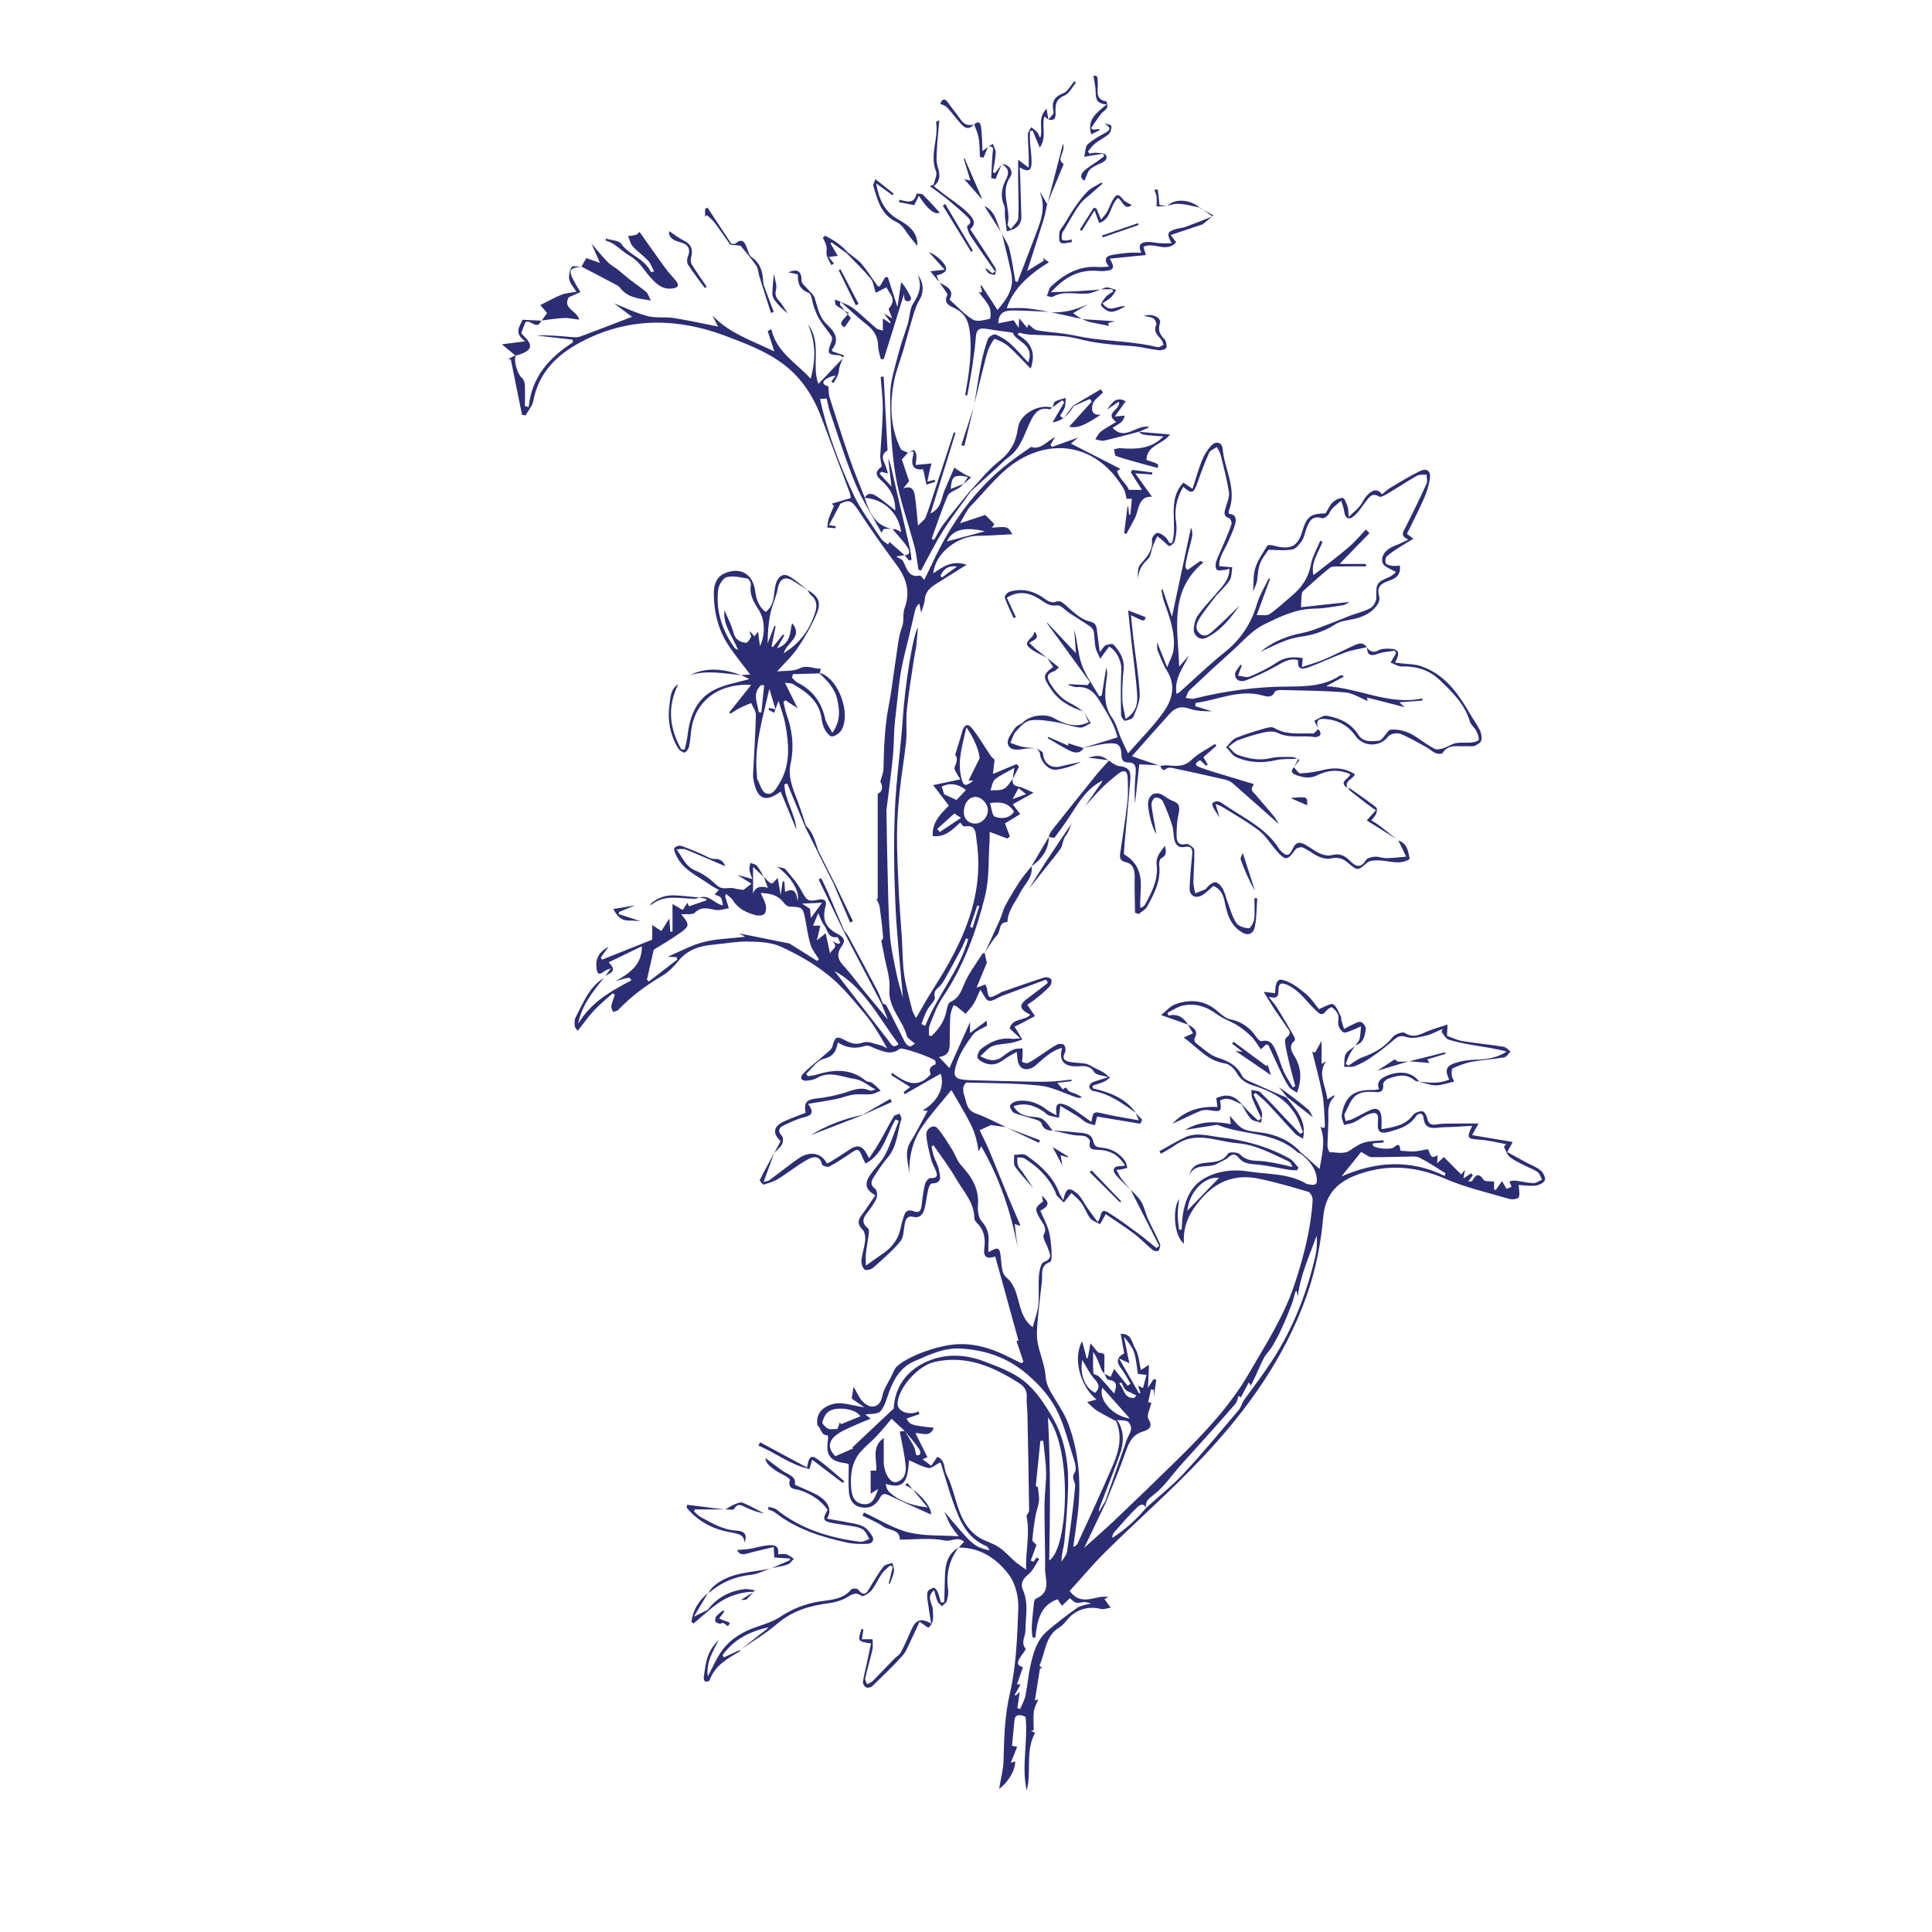 <svg xml:space="preserve" style="enable-background:new 0 0 283.46 283.46;" viewBox="0 0 283.46 283.46" y="0px" x="0px" xmlns:xlink="http://www.w3.org/1999/xlink" xmlns="http://www.w3.org/2000/svg" version="1.1">
<style type="text/css">
	.st0{fill:#2D2D73;}
</style>
<g id="Calque_1">
</g>
<g id="DESIGN">
	<g>
		<g id="OH4FL5_00000100381265480385823820000008732842407896331678_">
			<g>
				<path d="M147.5,165.35c-0.73-0.1-1.46-0.19-2.12-0.28c-0.55,0.25-1.12,0.51-1.64,0.75c0.42,0.89,0.95,1.92,1.4,2.99
					c0.93,2.22,1.81,4.46,2.73,6.68c0.57,1.39,1.19,2.76,1.78,4.14c0.03,0.06-0.01,0.15-0.01,0.23c-0.22-0.08-0.44-0.17-0.76-0.28
					c0.08,0.68,0.14,1.26,0.21,1.84c0.07,0.53,0.15,1.05,0.22,1.58c-1-5.19-2.64-10.1-5.34-14.81c-0.19,0.34-0.29,0.53-0.39,0.72
					c-0.2-1.4-0.53-2.7-1.12-3.88c-0.86-1.73-1.89-3.38-2.87-5.1c-1.36,1.69-2.99,3.47-4.33,5.44c-1.44,2.12-1.95,4.59-1.84,7.19
					c-0.02-1.7-0.88-3.38,0.18-5.06c0.92-1.45,1.66-3,2.5-4.53c-0.26-0.02-0.44-0.03-0.73-0.05c2.25-1.29,3.3-3.5,2.64-5.39
					c-1.76,1-3.51,2-5.27,3c-0.06-0.1-0.11-0.19-0.17-0.29c0.34-0.26,0.68-0.52,0.98-0.75c-0.98-0.61-1.88-1.18-2.78-1.75
					c0.03-0.12,0.06-0.24,0.1-0.36c1.89,1.43,3.79,2.48,5.69,0.21c-0.34-0.66-0.12-1.13,0.72-1.45c-0.02-0.16,0.01-0.35-0.06-0.49
					c-0.2-0.41-4.88-2.05-5.21-1.78c-1.18,0.95-2.31,0.46-3.48,0.01c-0.51-0.19-1.12-0.58-1.54-0.44c-1.41,0.47-2.72,0.37-4.08-0.5
					c-0.2,1.4-0.74,2.1-2.11,2.43c-0.96,0.24-1.69,1.42-2.52,2.18c0.08,0.11,0.16,0.23,0.24,0.34c0.4-0.06,0.82-0.08,1.21-0.2
					c2.57-0.79,5.05-0.98,7.3,0.88c0.24,0.2,0.68,0.13,0.94,0.31c0.45,0.33,0.84,0.75,1.25,1.14c-0.46,0.18-0.91,0.47-1.39,0.52
					c-0.86,0.09-1.74-0.05-2.6,0.06c-0.83,0.11-1.62,0.46-2.45,0.63c-1.34,0.27-2.69,0.47-4.22,0.73c0.92,1.24,0.59,1.68-0.57,1.96
					c-1.02,0.24-1.99,0.72-2.95,1.17c-0.75,0.35-1.01,0.83-0.32,1.58c0.21,0.23,0.2,0.87,0.03,1.19c-0.27,0.5-0.76,0.88-1.15,1.31
					c0.31-0.58,0.62-1.16,0.93-1.74c-1.19-1.12-1.09-2.13,0.39-2.84c1.06-0.51,2.18-0.89,3.28-1.32c-0.29-1.53,0.14-1.97,1.74-2.12
					c1.25-0.12,2.5-0.41,3.71-0.74c1.3-0.35,2.52-1.06,3.93-0.42c0.22,0.1,0.56-0.07,0.89-0.13c-1.09-0.59-1.99-1.4-2.99-1.54
					c-1.86-0.26-3.76-1.3-5.69-0.12c-0.38,0.23-0.89,0.28-1.35,0.35c-0.82,0.12-1.16-0.42-0.67-0.94c1.02-1.08,2.25-1.98,3.37-2.97
					c0.37-0.33,0.88-0.67,0.99-1.1c0.37-1.43,0.59-1.6,1.91-0.89c0.86,0.46,1.59,0.67,2.62,0.3c0.7-0.24,1.65,0.21,2.48,0.4
					c0.36,0.08,0.68,0.3,1.02,0.46c-1.02-1.83-2.02-3.55-3.27-5.05c-1.68-2.01-3.36-4.09-5.39-5.71c-2.09-1.68-4.5-3.04-6.95-4.16
					c-1.43-0.65-3.2-0.72-4.83-0.75c-1.68-0.03-3.37,0.31-5.06,0.46c-1.96,0.17-3.71,0.7-5.05,2.3c-0.7,0.84-1.48,1.7-2.4,2.24
					c-2.39,1.4-4.58,3.02-6.5,5.03c-0.17,0.18-0.5,0.21-0.76,0.31c-0.09-0.29-0.3-0.61-0.26-0.87c0.1-0.56,0.34-1.1,0.52-1.64
					c-0.1-0.08-0.21-0.16-0.31-0.24c-0.92,0.84-1.9,1.62-2.74,2.52c-0.84,0.9-1.56,1.93-2.4,3c-0.16-0.25-0.41-0.47-0.43-0.71
					c-0.04-0.41-0.06-0.9,0.12-1.25c1.11-2.12,1.95-4.43,4.13-5.79c-1.62,2.02-3.26,4.03-3.75,6.72c1.82-3.12,4.76-4.79,7.79-6.38
					c-0.2-0.51-0.2-0.51-2.29,0.12c1.95-1.15,3.88-2.32,3.84-5.12c-1.59,0.77-3.21,1.55-4.87,2.35c0.96,1.03,0.87,1.29-0.48,2
					c0.21-0.28,0.42-0.56,0.83-1.13c-0.53,0.23-0.77,0.28-0.95,0.42c-0.83,0.65-1.09,0.48-1.19-0.59c-0.15-1.51,0.63-2.34,1.79-3.01
					c-0.38,0.54-0.77,1.07-1.15,1.61c0.06,0.1,0.12,0.21,0.18,0.31c2.4-0.95,4.79-1.91,7.37-2.94c0-0.51,0-1.23,0-2.14
					c0.62,0.41,1.05,0.7,1.33,0.88c0.35-0.54,0.71-1.11,1.18-1.84c0.06,0.79,0.1,1.36,0.14,1.92c0.11,0,0.22,0,0.32,0.01
					c0-1.32,0-2.64,0-4.05c0.63,0.37,1.06,0.61,1.5,0.87c0.23-0.35,0.43-0.66,0.69-1.06c0.14,0.31,0.23,0.51,0.23,0.52
					c0.88-0.3,1.72-0.59,2.56-0.88c-0.01-0.07-0.02-0.14-0.02-0.22c-0.33-0.06-0.67-0.12-1-0.17c1.44-0.52,2.17,0.91,3.43,1.13
					c-0.08-0.35-0.08-0.81-0.3-1.12c-0.18-0.26-0.62-0.33-0.91-0.46c0.18-0.19,0.36-0.39,0.62-0.68c-0.47-0.27-0.85-0.44-1.18-0.68
					c-1.83-1.34-4.09-2.19-5.11-4.45c-0.14-0.32-0.37-0.8-0.24-1c0.15-0.24,0.7-0.43,0.98-0.34c1.03,0.33,2.02,0.79,3.03,1.21
					c0.62,0.25,1.24,0.73,1.85,0.71c0.92-0.04,1.32,0.36,1.62,1.08c-1.91-0.82-3.82-1.66-5.75-2.44c-0.4-0.16-0.89-0.11-1.41-0.02
					c0.89,1.12,1.3,2.52,2.84,3.12c1.14,0.45,2.18,1.29,3.09,2.14c0.83,0.78,1.73,0.2,2.57,0.45c0.42,0.12,0.88,0.14,1.34,0.21
					c0.29-0.23,0.71-0.56,1.15-0.91c-0.79-0.49-1.43-0.89-2.07-1.29c0.69,0.19,1.38,0.38,2.19,0.61c-0.18-0.57-0.37-0.96-0.41-1.35
					c-0.04-0.33,0.09-0.68,0.14-1.01c0.32,0.13,0.75,0.17,0.94,0.4c0.41,0.5,0.71,1.1,1.05,1.67c-0.59-0.55-1.18-1.11-1.6-1.49
					c0,1.23,0,2.64,0,3.95c0.26-0.95,1.03-1.23,2.17-0.88c-0.24-0.64-0.42-1.12-0.6-1.61c0.37,0.34,0.69,0.81,1.13,0.97
					c0.18,0.07,0.6-0.52,0.92-0.81c0.12,0.7,0.25,1.45,0.43,2.5c0.13-0.87,0.22-1.43,0.3-1.99c0.08,0.01,0.16,0.01,0.24,0.02
					c0.03,0.48,0.07,0.95,0.11,1.53c1.24-0.65,1.7-0.02,1.82,1.29c0.41-1.32-0.91-3.49-2.99-5.01c0.64,0.19,1.06,0.19,1.22,0.39
					c0.82,0.99,1.71,1.96,2.31,3.08c0.83,1.55,0.99,1.73,2.7,1.34c0.25-0.06,0.59,0.01,0.79,0.16c0.14,0.1,0.18,0.46,0.13,0.67
					c-0.6,2.09-0.11,3.3,1.82,4.29c0.79,0.4,1.12,0.92,0.53,1.71c-0.78,1.04-0.68,1.92,0.23,2.89c1.08,1.16,2,2.46,3.01,3.69
					c1.13,1.38,2.27,2.74,3.51,4.22c-0.35-0.86-0.63-1.56-0.91-2.26c0.05-0.04,0.11-0.08,0.16-0.11c0.18,0.1,0.46,0.16,0.54,0.31
					c0.9,1.75,1.76,3.52,2.66,5.27c0.15,0.29,0.44,0.63,0.73,0.71c0.23,0.06,0.55-0.25,0.8-0.37c-0.51-0.48-1.1-0.77-1.21-1.18
					c-0.62-2.36-2.76-4.09-2.54-6.87c0.13-1.61-0.48-3.28-0.77-4.93c-0.11-0.65-0.26-1.29-0.44-2.15c-0.03,0.04,0.3-0.22,0.28-0.45
					c-0.12-1.52-0.3-3.03-0.51-4.54c-0.06-0.4-0.32-0.77-0.49-1.16c0.07,0.02,0.14,0.03,0.21,0.05c0-5.12,0-10.25,0-15.45
					c0.72-0.32,0.81-1.06,0.38-1.78c0.22-0.82,0.45-1.31,0.46-1.8c0.07-3.12,0.17-6.23,0.77-9.32c0.45-2.3,0.69-4.63,1.06-6.95
					c0.25-1.56,0.36-3.17,0.9-4.63c0.35-0.96,0.03-1.87,0.4-2.84c0.83-2.2,0.26-4.3-1.18-6.22c-1.92-2.58-3.79-5.22-5.55-7.91
					c-1.03-1.57-1.36-1.76-2.7-1.13c-0.7,1.3-1.17,2.2-1.69,3.17c0.41,0.06,0.7,0.11,0.99,0.15c-0.01,0.1-0.02,0.2-0.03,0.3
					c-0.41-0.03-0.81-0.07-1.22-0.1c0.07-0.44,0.09-0.89,0.22-1.3c0.21-0.64,0.51-1.25,0.78-1.87c-0.11-0.11-0.22-0.22-0.33-0.33
					c0.91-0.27,1.82-0.54,2.8-0.83c-0.05-0.22-0.07-0.51-0.17-0.78c-1.37-3.65-2.75-7.29-4.12-10.94c-1.15-3.08-2.83-5.77-5.47-7.81
					c-2.56-1.97-5.54-3.08-8.51-4.21c-6.98-2.66-13.92-2.82-20.71,0.53c-3.78,1.86-6.78,4.52-7.62,8.98
					c-0.14,0.75-0.74,1.41-1.13,2.11c-0.17-0.03-0.35-0.06-0.52-0.09c-0.55-2.7-1.09-5.41-1.64-8.11c-0.13-0.02-0.27-0.03-0.4-0.05
					c0.35-0.19,0.71-0.38,1.06-0.57l0.03,0.03c-0.29,0.87,0.29,2.73,0.92,3.27c0.25,0.21,0.42,0.63,0.44,0.96
					c0.06,1.06,0.02,2.13,0.02,3.19c0.19,0.05,0.37,0.09,0.56,0.14c0.41-4.4,3.02-7.26,6.51-9.52c-0.03-0.12-0.06-0.25-0.1-0.37
					c-1.75-0.2-3.5-0.4-5.25-0.6c1.75-0.1,3.48,0.08,5.2,0.23c0.37,0.03,0.79,0.06,1.13-0.06c2.54-0.94,5.07-1.93,7.66-2.92
					c-0.97-0.73-1.91-1.44-2.61-1.96c1.48,0.58,3.14,1.39,4.9,1.86c1.2,0.32,2.54,0.08,3.79,0.27c2.16,0.34,4.29,0.82,6.55,1.26
					c-0.31-0.6-0.58-1.11-0.84-1.63c2.54,2.67,5.89,3.72,9.09,5.28c-0.37-1.14-0.67-2.06-0.97-2.99c0.18-0.09,0.35-0.18,0.53-0.27
					c0.77,3.38,3.65,4.92,5.77,7.26c0.78-2.84,0.75-5.44-0.41-7.99c2.11,2.72,0.49,6.13,1.55,8.75c0.45-0.46,0.87-0.89,1.28-1.33
					c0.78-0.82,1.56-1.65,2.39-2.53c-0.38-0.22-0.49-0.33-0.6-0.33c-1.75-0.1-1.84-0.24-1.18-1.95c0.09-0.24,0.18-0.61,0.07-0.78
					c-0.55-0.84-1.22-1.61-1.76-2.46c-0.36-0.57-0.6-1.22-0.84-1.85c-0.28-0.73-0.33-1.95-0.79-2.13c-1.37-0.51-1.62-1.46-1.59-2.71
					c-0.49-0.1-0.92-0.2-1.4-0.3c1.38-0.58,1.96-0.16,1.95,1.29c0,0.38,0.55,0.76,0.86,1.13c0.37,0.45,0.92,0.85,1.07,1.36
					c0.43,1.38,0.63,2.78,1.8,3.88c1.01,0.95,1.97,2.13,0.75,3.65c-0.06,0.08,0.05,0.3,0.04,0.29c0.66,0.22,1.18,0.4,1.7,0.58
					c-0.21,0.55-0.46,1.08-0.63,1.64c-0.12,0.39-0.09,0.82-0.24,1.2c-0.16,0.43-0.44,0.82-0.67,1.22c-0.11-0.06-0.21-0.12-0.32-0.18
					c0.21-0.3,0.43-0.6,0.64-0.9c-0.56,0.06-0.94,0.23-1.31,0.44c-0.77,0.43-0.6,0.96,0.25,1.13c0.05,0.56,0.01,1.13,0.17,1.62
					c0.96,3.03,1.93,6.06,2.97,9.06c0.66,1.91,1.46,3.78,2.19,5.67l-0.02-0.02c0.67,2.15,1.53,4.13,4.09,4.61l0.01-0.02
					c-0.42,0-0.85-0.06-1.25,0.02c-0.15,0.03-0.25,0.36-0.37,0.55c-1.28-2.37-2.77-4.66-3.8-7.13c-1.43-3.44-2.53-7.01-3.75-10.54
					c-0.22-0.64-0.32-1.31-0.5-2.04c-0.31,0.02-0.62,0.05-0.97,0.08c1.04,4.87,2.79,9.46,4.85,13.9c1.08,2.32,2.68,4.4,4.09,6.57
					c0.24,0.37,0.69,0.6,1.04,0.89c0.07-0.13,0.14-0.27,0.2-0.4c0.74,0.65,1.48,1.31,2.23,1.96c0,0,0.01-0.02,0.01-0.02
					c-0.39,0.07-0.78,0.13-1.24,0.21c0.43,0.28,0.85,0.4,1,0.67c0.57,1.03,0.73,2.48,2.5,2.13c0.11-0.02,0.29,0.29,0.6,0.63
					c0.46-0.93,0.83-1.67,1.18-2.43c2.7-5.81,6.28-10.94,11.41-14.87c1.07-0.82,2.18-1.57,3.08-2.21c1.46,0.48,2.29-0.85,3.53-1.43
					c-0.3,0.49-0.49,0.79-0.67,1.09c0.07,0.12,0.13,0.24,0.2,0.35c1.21-0.44,2.42-0.87,3.86-1.39c-0.54,0.45-0.89,0.75-1.06,0.89
					c2.44,1.25,4.85,2.48,7.26,3.71c-0.16,0.1-0.32,0.2-0.48,0.3c0.26,1.17,1.45,1.93,1.71,2.78c0.69,0,1.19,0,1.93,0
					c-0.59-0.93-1.1-1.74-1.62-2.55c0.06-0.13,0.12-0.25,0.17-0.38c0.99,0.12,1.97,0.25,2.96,0.37c-0.01,0.1-0.01,0.21-0.02,0.31
					c-0.73-0.05-1.46-0.1-2.48-0.17c0.9,1.26,1.62,2.26,2.46,3.43c-1.44-0.06-1.76,0.87-2.06,1.81c-0.13,0.4-0.21,0.83-0.39,1.21
					c-0.42,0.84-0.88,1.65-1.33,2.47c-0.1-0.06-0.2-0.11-0.3-0.17c0.16-1.3,0.32-2.6,0.49-3.9c0.04,0,0.07,0,0.11,0
					c0.04,0.4,0.07,0.81,0.11,1.21c0.07-0.01,0.13-0.02,0.2-0.03c0.07-0.75,0.14-1.49,0.22-2.3c-0.32,0-0.55,0-0.78,0
					c-0.13-0.48-0.17-1.02-0.41-1.44c-3.62-6.23-9.99-7.59-15.56-4.13c-2.66,1.65-4.68,4.37-6.92,6.66
					c-0.58,0.6-0.91,1.44-1.56,2.51c1.59-0.52,2.79-0.92,3.72-1.23c0.59,0.6,0.96,0.97,1.34,1.34c-0.08,0.11-0.2,0.29-0.36,0.53
					c2.32-0.19,2.32-0.19,2.99,0.96c-1.76,0.08-3.39,0.22-5.02,0.23c-2.9,0.01-6.27,2.43-6.58,5.51c1.4-0.95,2.75-1.99,4.89-1.26
					c-1.64,1.02-3.01,1.88-4.38,2.74c-0.87,0.56-1.67,1.15-1.75,2.34c-0.04,0.56-0.29,1.11-0.53,1.96c-0.13-0.65-0.21-1-0.28-1.36
					c-0.38,0.32-0.53,0.67-0.62,1.03c-0.29,1.2-0.56,2.4-0.84,3.6c-0.42,1.78-0.92,3.54-1.23,5.34c-0.33,1.93-0.49,3.88-0.71,5.83
					c-0.1,0.82-0.2,1.64-0.25,2.46c-0.09,1.46-0.09,2.93-0.24,4.38c-0.27,2.61-0.63,5.22-0.95,7.83c-0.01,0.12,0.03,0.25,0.03,0.38
					c0.04,2.55,0.07,5.1,0.14,7.65c0.09,3.37,0.12,6.74,0.36,10.09c0.14,1.93,0.59,3.85,0.97,5.76c0.22,1.11,0.58,2.19,0.94,3.52
					c-0.4-4.81-0.92-9.32-1.11-13.84c-0.2-4.57-0.26-9.16-0.07-13.73c0.19-4.52,0.86-9.03,1.17-13.55
					c0.33-4.87,1.5-12.32,2.22-13.22c-0.08,0.83-0.16,1.69-0.27,2.87c-0.09,0.5-0.26,1.34-0.39,2.18c-0.35,2.35-0.74,4.7-0.98,7.07
					c-0.15,1.5,0.04,3.04-0.1,4.54c-0.24,2.45-0.69,4.87-0.94,7.32c-0.22,2.1-0.39,4.22-0.4,6.33c-0.01,2.87,0.14,5.74,0.27,8.6
					c0.11,2.25,0.31,4.49,0.45,6.73c0.11,1.75,0.08,3.52,0.33,5.25c0.25,1.76,0.75,3.49,1.18,5.22c0.1,0.4,0.36,0.76,0.56,1.19
					c0.93-1.58,1.72-3.03,2.61-4.42c4.22-6.59,7.47-13.44,6.28-21.61c-0.18-1.22-0.02-2.4-1.83-2.08c-0.14,0.03-0.36-0.36-0.57-0.58
					c-1.17,1.07-2.25,2.22-4.03,1.98c-0.15-2.05,1.22-3.31,2.36-4.46c-0.73-0.95-1.38-1.8-2.31-3.01c1.55-0.33,2.71-0.57,3.99-0.84
					c-0.29-0.58-1.01-1.39-0.83-1.81c0.36-0.82,0.46-1.39,0.07-1.78c0.37-1.23,0.73-2.29,1.02-3.38c0.28-1.04,0.82-1.33,1.45-0.54
					c1.01,1.26,1.82,2.68,2.73,4.02c0.17,0.25,0.43,0.44,0.59,0.6c-0.07,0.64-0.16,1.33-0.24,2.09c1.31-0.55,2.4-1,3.48-1.45
					c0.11,0.13,0.22,0.26,0.34,0.39c-0.31,0.6-0.61,1.2-0.92,1.81c0.07-0.44,0.13-0.88,0.24-1.64c-1.11,0.64-2.07,1.05-2.85,1.69
					c-0.39,0.32-0.44,1.06-0.65,1.61c0.66-0.06,1.41,0.06,1.95-0.22c0.55-0.28,0.89-0.96,1.32-1.47c-0.1,0.64,0.07,1,0.81,1.13
					c0.63,0.11,1.22,0.48,2.24,0.9c-1.23,0.69-2.12,1.18-3.06,1.71c0.28,0.36,0.6,0.78,1.1,1.43c-0.82,0.5-1.55,0.95-2.24,1.37
					c0.21,0.54,0.47,1.23,0.73,1.91c-0.12,0.1-0.25,0.21-0.37,0.31c-0.83-0.31-1.67-0.63-2.61-0.98c0,0.33,0.02,0.74,0,1.14
					c-0.2,2.8-0.01,5.69-0.69,8.36c-1.31,5.22-3.16,10.29-6.24,14.83c-0.82,1.21-1.31,2.65-1.86,4.02
					c-0.18,0.45-0.08,1.01-0.11,1.52c0.12,0.03,0.24,0.07,0.36,0.1c1.03-0.98,1.85-2.09,2.17-3.54c0.12-0.52,0.24-1.29,0.6-1.46
					c1.14-0.53,1.53-1.38,1.98-2.5c0.65-1.63,1.78-3.08,2.73-4.59c0.05-0.08,0.23-0.08,0.35-0.11l-0.02-0.02
					c0.11,0.49,0.21,0.97,0.32,1.46c-0.49,1.18-0.98,2.36-1.51,3.65c0.52-0.19,0.88-0.32,1.29-0.47c0.1,0.25,0.2,0.39,0.23,0.55
					c0.24,1.56,0.24,1.56,1.68,0.83c0.19-0.1,0.36-0.23,0.56-0.3c2.07-0.72,4.14-1.45,6.23-2.12c0.28-0.09,0.85,0.07,0.97,0.29
					c0.13,0.24,0,0.78-0.21,1.01c-0.57,0.62-1.22,1.17-1.88,1.7c-0.49,0.41-1.04,0.75-1.42,1.03c0.47,0.68,0.8,1.16,1.13,1.64
					c-0.49,0.27-0.98,0.54-1.48,0.8c-0.49,0.26-1,0.51-1.52,0.77c0.18,0.28,0.25,0.39,0.31,0.49c0.28,0.46,0.56,0.92,0.83,1.39
					c-0.54,0.17-1.06,0.39-1.61,0.49c-0.91,0.18-1.89,0.14-2.74,0.46c-0.64,0.24-1.13,0.9-1.82,1.48c1.43,0.82,2.43,0.77,3.4-0.03
					c0.46-0.37,0.96-0.72,1.5-0.94c0.39-0.17,0.87-0.12,1.31-0.17c0,0.4,0.01,0.79,0,1.19c-0.01,0.28-0.15,0.73-0.05,0.79
					c0.25,0.15,0.68,0.26,0.91,0.14c0.73-0.39,1.41-0.88,2.11-1.34c0.69-0.45,1.36-0.96,2.09-1.34c0.28-0.14,0.89-0.12,1.04,0.07
					c0.2,0.27,0.27,0.85,0.1,1.13c-0.45,0.78-0.07,1.17,0.57,1.32c0.81,0.19,1.67,0.14,2.49,0.3c0.43,0.08,0.82,0.37,1.22,0.57
					c0.46,0.23,0.93,0.43,1.37,0.7c0.35,0.22,0.65,0.52,0.97,0.78c-0.3,0.2-0.57,0.46-0.9,0.6c-0.54,0.23-1.11,0.38-1.66,0.57
					c0.01,0.13,0.01,0.26,0.02,0.38c2.48,0.59,4.81,1.44,6.35,3.61c-1.96-1.39-3.9-2.82-6.36-3.24c-0.21-0.04-0.5-0.41-0.49-0.62
					c0.01-0.23,0.27-0.55,0.5-0.64c0.65-0.26,1.33-0.43,2.28-0.73c-0.89-0.3-1.78-0.32-2.05-0.75c-0.68-1.06-1.56-0.88-2.53-0.85
					c-1.94,0.05-2.7-0.85-2.19-2.71c-1.67,0.43-2.73,1.61-3.91,2.6c-0.85,0.72-1.96,0.73-2.4-0.12c-0.27-0.53-0.24-1.21-0.35-1.9
					c-0.69,0.41-1.44,0.81-2.12,1.3c-0.84,0.6-1.72,0.72-2.64,0.32c-0.39-0.17-0.95-0.49-0.99-0.8c-0.05-0.4,0.22-1.01,0.56-1.27
					c1.29-1.01,2.74-1.68,4.47-1.46c0.3,0.04,0.62-0.03,1.26-0.07c-0.69-0.63-1.14-1.04-1.58-1.45c0.43-1.57,2.19-1.09,3.04-2
					c-1.71-0.9-1.74-1.45-0.26-2.52c0.97-0.7,1.9-1.44,2.84-2.17c-0.09-0.16-0.18-0.32-0.27-0.48c-2.16,0.8-4.32,1.59-6.47,2.4
					c-0.65,0.25-1.34,0.81-1.92,0.71c-0.46-0.08-0.78-0.96-1.26-1.62c-0.31,0.67-0.56,1.37-0.94,2.01c-0.33,0.55-0.8,1.02-1.21,1.52
					c-0.46-0.38-0.91-0.75-1.37-1.12c-0.06-0.05-0.15-0.05-0.43-0.12c-0.15,0.49-0.4,0.98-0.44,1.49c-0.08,1.14-0.06,2.28-0.09,3.42
					c-0.03,1.15,0.2,2.45-1.58,2.67c0.54,0.57,0.96,1.02,1.53,1.62c0.99-2.2,1.93-4.31,3.02-6.74c0,0.71,0,1.06,0,1.61
					c0.88-0.65,1.61-1.2,2.44-1.81c0.04,0.4,0.06,0.68,0.06,0.72c-0.78,0.48-1.63,0.73-2.05,1.3c-0.91,1.23-1.83,2.55-2.32,3.98
					c-0.79,2.31-0.46,2.64,1.95,2.72c3.17,0.1,6.34,0.17,9.52,0.23c0.95,0.02,1.91,0,2.86-0.06c0.81-0.05,1.61-0.17,2.42-0.26
					c0.01,0.08,0.02,0.16,0.02,0.24c-0.62,0.07-1.23,0.14-2.09,0.24c0.35,0.41,0.6,0.7,0.84,0.98c0.47-0.6,0.56-0.01,0.84,0.21
					c0.28,0.22,0.69,0.27,1.03,0.42c0.32,0.14,0.61,0.33,0.92,0.5c-0.39,0.17-0.63,0.09-0.87,0.01c-1.77-0.59-3.5-1.52-5.31-1.71
					c-3.56-0.38-7.16-0.35-10.74-0.45c-0.17,0-0.45,0.44-0.49,0.7c-0.06,0.36-0.02,0.77,0.11,1.12c0.36,1.02,0.31,2.22,1.7,2.71
					c1.5,0.52,2.91,1.3,4.35,1.96L147.5,165.35z M119.9,140.99c0.08-0.09,0.16-0.17,0.25-0.26c-0.42-0.69-0.98-1.33-1.21-2.07
					c-0.38-1.2-0.54-2.47-0.78-3.72c-0.36-1.82-0.43-1.86-2.32-1.92c-0.31-0.01-0.68-0.34-0.89-0.62c-0.83-1.1-1.98-1.33-3.34-1.38
					c0.29,0.67,0.62,1.23,0.75,1.83c0.09,0.4,0.03,1.01-0.23,1.25c-0.26,0.24-0.88,0.28-1.27,0.17c-1.32-0.37-2.55-0.91-3.32-2.17
					c-0.22-0.36-0.64-0.6-1.02-0.95c-0.07,0.24-0.13,0.32-0.11,0.39c0.17,0.57,0.35,1.14,0.52,1.71c-0.64,0.1-1.31,0.36-1.92,0.26
					c-1.08-0.18-2.06-0.59-3.06,0.39c-0.36,0.36-1.25,0.17-2,0.25c1.27,1.53,1.28,1.72-0.32,2.84c-1.2,0.84-2.48,1.58-3.72,2.36
					c-0.31,1.39-0.65,2.89-0.99,4.39c0.09,0.09,0.18,0.18,0.27,0.27c1.4-1.08,2.8-2.15,4.19-3.23c-0.04-0.12-0.08-0.23-0.12-0.35
					c-0.5-0.02-1.01-0.05-1.29-0.06c1.62-0.69,3.35-1.65,5.21-2.14c1.85-0.49,3.82-0.51,6.15-0.79c-0.5-0.28-0.82-0.45-0.9-0.5
					c2.3,0.46,4.82,0.97,7.4,1.49C117.14,139.26,118.52,140.13,119.9,140.99z M142.11,114.52c0.51-1.04,0.98-1.98,1.62-3.28
					c-0.13-1.27-0.79-2.84-1.94-4.53c-0.57,2.61-1.35,4.9-0.76,7.35c0.32,1.31,0.59,1.41,1.78,0.47
					C142.57,114.52,142.32,114.52,142.11,114.52z M130.31,152.62c0.35,0.44,0.64,1.33,1.52,0.57c-2.95-3.97-5.19-8.47-9.4-10.73
					C124.93,145.69,127.61,149.16,130.31,152.62z M143.07,120.83c0.98,0.01,1.85-0.9,1.87-1.95c0.01-0.95-0.91-1.95-1.79-1.96
					c-0.99-0.01-1.72,0.92-1.74,2.22C141.39,120.12,142.08,120.83,143.07,120.83z M142.05,137.81c-0.1-0.05-0.2-0.1-0.3-0.16
					c-0.28,0.6-0.52,1.21-0.83,1.79c-0.73,1.38-1.48,2.75-2.24,4.11c-0.19,0.34-0.4,0.66-0.64,0.97c-0.42,0.52-1.14,0.74-0.89,1.78
					c0.12,0.52-0.78,1.24-1.13,1.92c-0.33,0.64-0.56,1.34-0.83,2.02c0.18,0.09,0.37,0.19,0.55,0.28
					C137.49,146.1,140.73,142.45,142.05,137.81z M123.03,138.49c0.08-0.06,0.17-0.11,0.25-0.17c-0.15-0.29-0.34-0.85-0.44-0.83
					c-1.39,0.23-1.4-1.07-1.92-1.73c-0.41-0.51-0.59-1.19-0.87-1.78c-0.22,0.52-0.47,1.12-0.77,1.83c0.46,0,0.76,0,1.08,0
					c-0.16,0.69-0.31,1.32-0.51,2.17c0.55-0.45,0.88-0.72,1.29-1.06c0.26,1.18,0.46,2.12,0.66,3.06c-0.08-0.57,1.52-1.01,0.25-1.87
					C122.38,138.23,122.71,138.36,123.03,138.49z M145.25,117.83c0.25,0.76,0.3,1.84,0.71,1.99c0.94,0.34,2.07,0.33,2.82-0.72
					C147.99,117.8,146.84,117.59,145.25,117.83z M138.17,115.4c0.14,0.45,0.27,0.88,0.35,1.14c0.65,0.29,1.19,0.54,1.82,0.83
					c0.31-0.33,0.82-0.87,1.38-1.46C140.66,115.07,139.51,114.77,138.17,115.4z M138.92,79.44c1.85-0.49,3.94-1.05,5.59-1.49
					C141.47,77.24,139.73,77.72,138.92,79.44z M140.02,119.36c-0.89,0.8-1.7,1.53-2.51,2.25c0.12,0.15,0.25,0.3,0.37,0.46
					c0.96-0.64,1.92-1.27,3.12-2.07C140.37,119.58,140.1,119.41,140.02,119.36z M118.84,133.33c0.04,0.4,0.08,0.87,0.12,1.37
					c0.6-0.82,1.12-1.54,1.65-2.25c-0.86,0.04-1.72,0.08-2.93,0.13C118.19,132.92,118.5,133.11,118.84,133.33z M140.42,83.12
					c-1.53-0.19-2.02,0.53-2.44,1.35c0.07,0.09,0.14,0.17,0.21,0.26C138.84,84.25,139.5,83.78,140.42,83.12z M143.68,132.95
					c-0.1-0.03-0.19-0.07-0.29-0.1c-0.35,1.04-0.71,2.09-1.06,3.13c0.12,0.06,0.23,0.12,0.35,0.17
					C143.01,135.08,143.35,134.02,143.68,132.95z M149.44,115.64c-0.26,0.48-0.48,0.89-0.88,1.61c0.76-0.28,1.23-0.46,1.98-0.74
					C150.02,116.1,149.74,115.88,149.44,115.64z" class="st0"></path>
				<path d="M152.64,177.64c0.41,0.96,0.92,1.89,1.21,2.88c0.27,0.93,0.35,1.92,0.42,2.89
					c0.04,0.59,0.06,1.64-0.17,1.72c-1.57,0.54-1.11,1.81-1.23,2.87c-0.23,2.01-0.48,4.01-0.65,6.03c-0.08,0.97-0.15,1.99,0.02,2.94
					c0.32,1.69,1.06,3.33,1.18,5.02c0.09,1.21,0.63,2.03,1.18,2.96c0.75,1.28,1.61,2.52,2.12,3.89c1.64,4.37,1.94,8.92,1.38,13.53
					c-0.19,1.53-0.42,3.05-0.64,4.58c0.36-0.11,0.55-0.27,0.64-0.48c1.77-3.89,3.59-7.75,5.26-11.68c0.85-2.01,1.32-4.13,0.39-6.3
					c0.06-0.05,0.11-0.09,0.17-0.14c1.07,1.63,0.98,3.37,0.36,5.09c-0.93,2.57-1.94,5.12-2.92,7.67c-0.08,0.22-0.15,0.45-0.13,0.71
					c0.34-0.57,0.68-1.14,1.02-1.71c0.04,0.03,0.08,0.06,0.12,0.09c-1.13,2.35-2.25,4.7-3.3,6.9c1.4-1.27,2.96-2.62,4.46-4.04
					c3.07-2.92,6.12-5.86,9.14-8.83c3.96-3.9,7.79-7.91,10.61-12.79c2.44-4.22,5.1-8.31,6.65-13c1.33-4.03,2.4-8.1,2.66-12.35
					c0.03-0.41-0.31-1.13-0.63-1.23c-2.43-0.72-4.87-1.43-7.35-1.94c-3.09-0.63-5.81,0.23-7.99,2.56c-1.83,1.96-3.15,4.14-2.9,6.98
					c-1.35-0.91-1.82-4.89-0.72-6.56c-0.08,0.84-0.21,1.6-0.21,2.35c0,0.73,0.13,1.45,0.2,2.18c0.13-0.01,0.26-0.01,0.39-0.02
					c0.02-0.46,0.03-0.92,0.07-1.37c0.18-2.24,0.95-4.51,2.63-5.74c1.94-1.43,4.62-1.82,7.06-1.43c2.88,0.46,5.95,0.24,8.59,1.84
					c0.07,0.04,0.17,0.02,0.25,0.04c1.12,0.26,1.39-0.04,1.17-1.18c-0.28-1.48-1.27-2.45-2.36-3.35c0.04-0.04,0.07-0.08,0.11-0.12
					c0.93,0.83,1.85,1.65,2.7,2.41c0.69-3.58,0.71-4.46,0.13-6.23c0.69,0.51,0.68-0.03,0.65-0.47c-0.1-1.44-0.1-2.89-0.37-4.3
					c-0.39-2.09-0.98-4.14-1.48-6.21c0.14,0.04,0.28,0.08,0.42,0.12c0.27-0.47,0.53-0.95,0.95-1.69c0,1.24,0,2.25,0,3.37
					c0.33-0.21,0.5-0.31,0.66-0.41c-1.32,1.89,0,3.67,0.19,5.62c0.37-0.24,0.66-0.43,0.96-0.62c0.03,0.08,0.09,0.18,0.07,0.2
					c-0.75,0.73-0.93,1.61-0.89,2.65c0.05,1.52-0.11,3.05-0.13,4.57c0,0.33,0.24,0.95,0.36,0.95c1.01-0.02,2.07,0.36,3.03-0.33
					c0.64-0.46,1.34-0.91,2.08-1.12c0.88-0.24,1.83-0.22,2.75-0.31c0.01,0.11,0.03,0.22,0.04,0.32c-0.51,0.04-1.02,0.08-1.56,0.13
					c-0.01,0.12-0.09,0.29-0.03,0.34c0.45,0.45,2.63,0.63,3.11,0.22c0.51-0.44,0.83-0.53,0.89,0.29c0.01,0.08,0.03,0.23,0.05,0.23
					c0.69,0.05,1.37,0.13,2.06,0.1c0.57-0.02,1.13-0.18,1.89-0.32c0.41,0.12,0.24,1.77,1.49,0.86c-0.02,0.32-0.03,0.64-0.06,1.2
					c0.4-0.37,0.62-0.57,0.98-0.91c0.83,0.83,1.66,1.67,2.55,2.56c0.03-0.04,0.22-0.27,0.56-0.69c-0.11,0.56-0.17,0.92-0.24,1.27
					c0.38-0.26,0.76-0.51,1.14-0.76c0.08,0.1,0.17,0.2,0.25,0.3c-0.2,0.27-0.39,0.53-0.69,0.93c0.29-0.05,0.55-0.02,0.6-0.11
					c0.5-0.94,0.94-1.21,1.68-0.15c0.2,0.28,0.94,0.17,1.52,0.26c0,0.35,0,0.73,0,1.12c0.08,0.04,0.16,0.08,0.24,0.12
					c0.28-0.41,0.57-0.82,0.92-1.32c0.22,0.38,0.42,0.71,0.67,1.14c0.13-0.05,0.42-0.17,0.73-0.3c-0.1-0.27-0.19-0.49-0.31-0.81
					c0.32-0.04,0.6-0.14,0.88-0.1c0.88,0.11,1.75,0.34,2.63,0.37c0.42,0.01,0.85-0.33,1.28-0.51c-0.21-0.38-0.33-0.88-0.64-1.11
					c-0.58-0.41-1.28-0.64-1.91-0.97c-0.75-0.39-1.55-0.73-2.19-1.26c-0.41-0.34-0.58-0.98-0.86-1.49c0.11-0.13,0.23-0.25,0.34-0.38
					c-1.31-0.23-2.6-0.58-3.92-0.66c-1.79-0.11-1.93-0.22-1.07-2.03c-1.08,0.06-2.02,0.12-2.97,0.17c-0.68,0.04-1.36,0.01-2.03,0.1
					c-1.16,0.15-1.98,0-2.14-1.44c-0.09-0.81-0.76-0.77-1.16-0.17c-0.95,1.38-2.41,1.81-3.88,2.21c-1.36,0.37-1.79-0.03-1.65-1.44
					c0.13-1.26-0.22-1.57-1.43-1.11c-0.73,0.28-1.36,0.82-2.07,1.16c-0.45,0.21-0.98,0.27-1.48,0.39c-0.12-0.5-0.41-1.03-0.33-1.49
					c0.47-2.73,1.78-3.72,4.63-3.64c0.25,0.01,0.5-0.06,0.85-0.11c-0.43-1.05,0.2-1.55,0.98-1.91c1.64-0.75,3.75-0.85,4.91,0.81
					c-0.24-0.07-0.53-0.08-0.71-0.22c-1.27-1.07-2.62-0.67-3.93-0.19c-0.29,0.11-0.69,0.55-0.66,0.8c0.15,1.29-0.69,1.16-1.46,1.11
					c-2.9-0.19-3.1,1.05-4.18,3.21c-0.13,0.26,0.08,0.69,0.14,1.05c0.34-0.09,0.7-0.14,1.01-0.29c0.91-0.43,1.77-0.96,2.7-1.35
					c0.96-0.41,1.46,0.1,1.54,1.05c0.05,0.53,0.01,1.07,0.01,1.8c1.81-0.34,3.46-0.52,4.6-2.06c0.27-0.36,0.92-0.59,1.39-0.59
					c0.25,0,0.64,0.61,0.71,1c0.15,0.81,0.55,1.07,1.33,0.95c0.54-0.09,1.1-0.13,1.65-0.13c1.45-0.02,2.9-0.01,4.56-0.01
					c-0.4,0.73-0.67,1.21-0.95,1.7c2.01,0.34,3.91,0.66,5.97,1.01c-0.37,0.66-0.54,0.98-0.82,1.47c0.98,0.54,1.9,1.04,2.81,1.54
					c0.71,0.38,1.5,0.65,2.1,1.16c0.38,0.32,0.75,1.07,0.62,1.44c-0.15,0.39-0.88,0.74-1.39,0.79c-0.89,0.09-1.8-0.06-2.45-0.1
					c0.03,0.68,0.21,1.33,0.01,1.83c-0.09,0.23-0.96,0.35-1.39,0.22c-3.15-0.92-6.4-1.66-9.4-2.96c-4.2-1.82-8.36-2.18-12.62-0.69
					c-2.94,1.03-4.96,2.71-5.28,6.33c-0.33,3.85-1.11,7.77-2.39,11.41c-3.18,9.06-8.68,16.79-15.2,23.72
					c-4.55,4.85-9.57,9.25-14.31,13.93c-1.88,1.86-3.58,3.9-5.3,5.78c1.8,2.43,3.8,0.51,5.7,0.89c-0.25,0.13-0.5,0.26-0.6,0.31
					c0.39,0.53,0.66,0.89,0.92,1.25c-0.48,0.07-0.99,0.3-1.43,0.19c-1.56-0.38-2.97-0.11-4.21,0.84c-0.7,0.54-1.15,1.43-1.89,1.87
					c-2.13,1.28-2.01,3.66-2.91,5.54c-0.04,0.08,0.28,0.33,0.43,0.51c-0.12-0.02-0.24-0.04-0.36-0.06c-0.25,1.55-0.5,3.09-0.75,4.72
					c0.35-0.09,0.52-0.14,0.5-0.13c-0.22,0.56-0.58,1.12-0.65,1.71c-0.11,0.92-0.03,1.86-0.03,2.79c-0.13,0.03-0.27,0.05-0.4,0.08
					c0.2,0.1,0.39,0.21,0.6,0.31c-1.46,2.67-0.49,5.67-1.22,8.45c-0.81-3.58,0.21-7.15-0.17-10.8c-0.97-0.45-1.56-0.3-1.63,0.51
					c-0.11,1.24-0.24,2.49-0.36,3.75c0.05,0.01,0.36,0.06,0.76,0.13c-0.33,0.82-0.62,1.55-0.94,2.35c0.28-0.08,0.46-0.14,0.65-0.19
					c0.02,1.27-0.98,3.02-2.36,4.01c0.24-1.48,0.62-2.84,0.65-4.21c0.08-3.29,0.16-6.5,0.93-9.8c0.94-4.05,1.08-8.32,1.23-12.5
					c0.06-1.64-0.41-3.61-1.37-4.89c-1.76-2.35-4.2-4.02-7.4-4l0.02,0.02c0.27-0.3,0.55-0.6,0.8-0.87
					c-0.97-0.84-1.82,0.02-2.82-0.18c-2.16-0.43-4.46-0.13-6.61-0.13c0.01-1.56-1.58-1.31-2.4-1.9c-0.93-0.67-2.05-1.09-3.08-1.62
					c0.07-0.16,0.15-0.31,0.22-0.47c2.17,1.01,4.25,2.35,6.53,2.92c2.3,0.58,4.79,0.41,7.36,0.58c-0.5-0.67-0.89-1.12-1.19-1.63
					c-0.31-0.53-0.52-1.12-0.93-2.01c4.3,5.1,4.3,5.1,6.63,5.72c-0.09-0.26-0.23-0.54-0.44-0.63c-3-1.25-4-3.98-4.97-6.71
					c-0.62-1.76-1.11-3.56-1.67-5.34c-0.05-0.15-0.18-0.26-0.16-0.24c-0.62,0.32-1.22,0.91-1.69,0.82
					c-0.97-0.18-1.87-0.72-2.87-1.14c-0.16,3.43-0.94,4.21-3.41,3.48c0.07,0.43,0.2,0.87,0.48,1.14c1.53,1.45,3.44,2.04,5.68,2.31
					c-1.05-1.27-2.02-2.43-2.99-3.6c-0.11,0.11-0.22,0.22-0.33,0.33c1.57,0.57,3.97,3.08,3.81,4.31c-2.13-0.97-4.21-1.87-6.24-2.85
					c-0.69-0.33-0.97-0.13-1.29,0.46c-0.59,1.1-1.56,1.56-2.77,1.32c-1.18-0.23-1.67-1.18-1.75-2.24c-0.1-1.32-0.02-2.66-0.02-4.08
					c-0.05-0.01-0.24-0.1-0.44-0.13c-2.33-0.29-2.99-1.19-2.6-3.55c0.03-0.18-0.04-0.55-0.05-0.55c-1.07,0.03-1.01-1.25-1.49-1.42
					c-0.38-1.97,1.06-2.89,2.37-3.2c1.3-0.31,2.81,0.28,4.49,0.5c-0.64-0.44-1.12-0.77-1.85-1.27c0.06-0.36,0.16-1.01,0.27-1.74
					c0.54,0.89,0.83,1.67,1.36,2.2c1.19,1.19,2.51,0.84,2.84-0.76c0.22-1.07,0.79-1.92,1.28-2.83c0.29-0.55,0.48-1.23,0.92-1.63
					c1.7-1.53,5.92-3.02,8.65-3.21c2.26-0.16,4.39,0.38,6.43,1.26c1.06,0.46,2.08,1,3.12,1.51c0.11-0.06,0.22-0.13,0.33-0.19
					c-0.35-1.04-0.69-2.08-1.03-3.08c-0.07,0.01,0.12-0.02,0.3-0.04c-1.14-4.14-2.28-8.25-3.41-12.34
					c-1.15,0.41-1.78,0.12-1.61-1.16c0.2-1.5-0.01-2.75-1.13-3.82c-0.17-0.16-0.33-0.45-0.33-0.68c-0.04-2.34-1.65-3.95-2.71-5.8
					c-0.97-1.68-2.17-3.24-3.27-4.85c-0.1,0.06-0.2,0.11-0.3,0.17c0.11,0.49,0.19,0.99,0.35,1.46c0.21,0.64,0.6,1.25,0.72,1.9
					c0.16,0.88,0.65,2.04-1.06,2.07c-0.18,0-0.42,0.56-0.5,0.89c-0.22,0.95-0.3,1.93-0.55,2.87c-0.2,0.75-0.69,1.35-1.57,1.14
					c-0.97-0.23-1.17,0.33-1.32,1.05c-0.18,0.87-0.13,1.94-0.64,2.54c-1.18,1.42-2.61,2.64-4,3.87c-0.29,0.26-1.04,0.44-1.25,0.26
					c-0.32-0.27-0.51-0.9-0.46-1.34c0.1-1.01,0.46-1.99,0.55-2.99c0.05-0.51-0.08-1.22-0.41-1.55c-0.74-0.74-0.7-1.34-0.11-2.11
					c0.7-0.93,1.33-1.92,2.01-2.9c-1.42-0.78-1.65-1.68-0.78-2.96c0.71-1.05,1.69-1.96,2.26-3.08c0.79-1.55,1.32-3.25,1.96-4.88
					c-0.16-0.07-0.31-0.14-0.47-0.21c-1.35,2.19-1.76,5.07-4.41,6.48c-0.2-0.4-0.34-0.64-0.45-0.91c-0.54-1.34-0.65-1.36-1.86-0.53
					c-0.98,0.67-1.97,1.33-3.02,1.88c-0.25,0.13-1.02-0.13-1.05-0.31c-0.3-1.44-1.41-1.11-2.07-0.76c-1.51,0.82-2.86,1.94-4.33,2.85
					c-0.65,0.41-1.42,0.64-2.17,0.86c-0.12,0.03-0.62-0.57-0.56-0.68c0.66-1.34,1.4-2.65,2.12-3.97c-0.5,1.35-0.99,2.71-1.57,4.27
					c0.46-0.14,0.69-0.15,0.84-0.26c1.42-1.05,2.81-2.15,4.26-3.18c1.63-1.16,3.42-0.85,4.16,0.7c0.19-0.07,0.4-0.12,0.57-0.23
					c0.83-0.52,1.66-1.03,2.46-1.58c1.6-1.09,2.23-0.94,3.19,1.08c0.58-0.9,1.09-1.62,1.53-2.39c0.72-1.25,1.36-2.54,2.1-3.77
					c0.13-0.22,0.55-0.26,0.84-0.39c0.1,0.26,0.34,0.56,0.27,0.76c-0.6,1.92-0.6,4.04-2.03,5.69c-0.77,0.89-1.41,1.9-2.05,2.9
					c-0.36,0.55-0.53,1.11,0.22,1.65c0.26,0.19,0.36,0.89,0.25,1.26c-0.18,0.59-0.58,1.13-0.94,1.65c-0.64,0.94-1.75,1.78-0.31,2.96
					c0.15,0.13,0.09,0.57,0.06,0.86c-0.12,0.92-0.3,1.84-0.4,2.77c-0.06,0.51-0.01,1.04-0.01,1.79c0.99-0.7,1.77-1.27,2.56-1.81
					c1.36-0.93,2.24-2.17,2.56-3.8c0.1-0.54,0.27-1.07,0.43-1.6c0.22-0.71,0.61-1.1,1.42-0.78c0.97,0.38,1.15-0.2,1.23-1
					c0.1-1.01,0.24-2.02,0.48-3c0.08-0.34,0.51-0.85,0.77-0.85c1.29,0.04,1.02-0.61,0.7-1.34c-0.22-0.51-0.49-1-0.62-1.53
					c-0.27-1.15-0.59-2.3-0.66-3.47c-0.06-0.97,1.07-1.61,1.62-0.99c0.82,0.93,1.45,2.02,2.12,3.08c0.49,0.77,0.77,1.71,1.37,2.37
					c1.54,1.69,2.67,3.45,2.46,5.88c-0.07,0.77,0.08,1.8,0.55,2.34c0.85,0.96,1.13,1.93,1,3.13c-0.05,0.43-0.01,0.87-0.01,1.39
					c1.54-0.83,1.65-0.72,1.83,0.92c0.1,0.94,0.13,2.22,0.72,2.71c1.14,0.94,1.45,2.06,1.81,3.35c0.38,1.36,0.65,2.87,2.13,4.04
					c0.33-1.25,0.73-2.24,0.83-3.27c0.14-1.42-0.02-2.88,0.09-4.3c0.06-0.71,0.29-1.84,0.72-2c1.42-0.52,0.83-1.29,0.56-2.11
					c-0.22-0.64-0.79-1.46-0.58-1.87c0.56-1.07-0.12-1.64-0.53-2.35c-0.82-1.42-0.79-1.63,0.44-2.57c-0.06-0.29-0.12-0.57-0.19-0.86
					C154.02,176.48,153.99,176.87,152.64,177.64z M173.76,216.09c2.76-2.97,5.34-6.11,7.97-9.2c0.31-0.36,0.45-0.87,0.67-1.31
					c1.4-1.95,2.87-3.85,4.18-5.86c3.1-4.73,5.14-9.93,6.41-15.43c0.22-0.96,0.27-1.96,0.18-2.98c-1.05,2.94-2.38,5.77-2.76,8.92
					c-0.06-0.27-0.11-0.53-0.17-0.83c-0.09,0.07-0.18,0.11-0.19,0.16c-0.18,0.6-0.3,1.21-0.53,1.79c-0.44,1.16-0.9,2.31-1.42,3.44
					c-0.43,0.94-0.91,1.86-1.43,2.75c-0.35,0.59-0.89,1.08-1.22,1.68c-0.47,0.85-0.82,1.77-1.23,2.65
					c-0.21,0.44-0.43,0.88-0.71,1.43c-0.17-0.31-0.26-0.47-0.27-0.49c-0.38,0.7-0.78,1.45-1.18,2.2c-0.12-0.07-0.23-0.13-0.35-0.2
					c-0.14,0.38-0.18,0.83-0.42,1.12c-1.46,1.7-2.97,3.37-4.46,5.05c-1.18,1.32-2.38,2.62-3.56,3.94c-1.31,1.47-2.43,3.17-3.96,4.36
					c-0.75,0.59-1.26,0.92-1.18,1.87c-0.52-0.8-1.13-0.15-1.4,0.11c-1.15,1.12-2.2,2.36-3.27,3.57c-0.17,0.19-0.26,0.46-0.26,0.81
					c1.9-1.22,3.53-2.71,4.97-4.42C170.05,219.52,172.05,217.94,173.76,216.09z M134.07,212.2c0.18,0.35,0.22,0.77,0.37,1.3
					c0.58,0.13,0.78-0.34,0.4-0.92c-0.62-0.94-1.4-1.77-2.11-2.64c-0.62-0.57-1.23-1.14-1.92-1.78c-0.77,0.9-1.45,1.75-2.19,2.54
					c-0.74,0.79-1.61,1.46-2.33,2.28c-1.31,1.5-1.56,3.35-1.41,5.25c0.09,1.11,0.35,2.27,1.76,2.45c1.33,0.16,1.72-0.84,2.21-2.22
					c-0.57,0.35-0.86,0.52-1.11,0.68c0-1.06,0-2.16,0-3.37c0.14,0,0.44,0,0.83,0c0.12-1.57-0.78-3.44,1.09-4.8
					c0,1.31-0.01,2.47,0,3.62c0,0.25,0.05,0.51,0.1,0.76c0.29,1.38,1.06,2.31,1.82,2.08c1.22-0.38,1.39-1.49,1.29-2.49
					c-0.17-1.64-0.56-3.26-0.86-4.91c0.11-0.01,0.43-0.05,0.74-0.08C133.19,210.68,133.66,211.42,134.07,212.2z M134.31,210.27
					c0.59,1.17,1.16,2.32,1.76,3.52c-0.16,0.07-0.36,0.16-0.71,0.32c0.46,0.34,0.84,0.62,1.27,0.94c0.32-0.46,0.59-0.86,0.9-1.31
					c1.22,0.52,0.91,1.74,1.34,2.57c1.55,3,1.44,6.85,4.48,9.07c0.94,0.69,2.18,0.95,3.16,1.59c0.91,0.6,1.64,1.47,2.47,2.19
					c0.43,0.37,0.93,0.67,1.58,1.14c-0.12-2.77,0.61-5.32,0.04-7.88c0.11-0.23,0.39-0.54,0.39-0.84c-0.06-4.75-0.15-9.5-0.25-14.24
					c-0.02-0.76-0.16-1.53-0.1-2.28c0.07-0.92-0.29-1.6-1-2.05c-3.8-2.44-7.78-4.24-12.49-3.2c-2.39,0.53-5.21,3.62-5.46,5.99
					c-0.11,1,1.02,1.72,2.39,1.51c0.24-0.04,0.46-0.14,0.69-0.22c0.04,0.13,0.09,0.25,0.13,0.38c-0.65,0.23-1.29,0.46-1.91,0.67
					c0.55,0.93,0.69,0.98,4.01,1.34C136.44,211.01,135.19,210.18,134.31,210.27z M125.18,212.51c-0.04-0.04-0.18-0.16-0.14-0.13
					c1.94-1.83,3.9-3.67,6.08-5.72c0.15-3.04,1.8-5.55,4.88-6.9c2.71-1.19,5.59-1.08,8.33-0.04c2.08,0.79,4.28,1.59,5.97,2.95
					c1.66,1.33,2.92,3.27,4.03,5.13c1.83,3.09,2.45,6.58,2.38,10.14c-0.05,2.73-0.29,5.46-0.54,8.17c-0.09,0.97-0.46,1.91-0.42,3.01
					c0.28-0.49,0.73-0.95,0.8-1.46c0.47-3.21,0.92-6.42,1.2-9.65c0.05-0.59-0.65-1.11-0.07-1.97c0.34-0.5,0-1.57-0.24-2.31
					c-0.76-2.38-1.35-4.87-2.51-7.05c-1.01-1.9-2.49-3.56-4.23-5.05c-2.84-2.43-6-3.52-9.62-3.77c-2.54-0.17-4.68,0.89-6.89,1.84
					c-2.33,1-3.25,3.05-3.99,5.24c-0.16,0.48-0.32,0.97-0.56,1.42c-0.54,1.02-0.65,1.04-2.69,1.15c0.27,0.22,0.45,0.36,0.79,0.64
					c-0.77,0.32-1.44,0.57-2.07,0.86c-0.95,0.44-1.97,0.81-2.82,1.42c-1.41,1.01-1.4,2.12-0.28,3.22
					C123.53,213.22,124.33,212.88,125.18,212.51z M151.23,228.96c0.13,0.06,0.26,0.12,0.39,0.18c0.17-0.21,0.33-0.43,0.5-0.64
					c0.12,0.08,0.24,0.16,0.35,0.24c-0.52,0.76-0.9,1.69-1.58,2.24c-0.82,0.67-1.22,1.37-0.81,2.28c0.88,1.97,0.37,4.02,0.37,6.01
					c0,0.86-0.73,1.7,0.03,2.63c0.08,0.1-0.41,0.68-0.64,1.03c-0.45,0.69-0.92,1.38,0.25,1.67c-0.32,0.9-0.59,1.69-0.88,2.51
					c0.16,0.01,0.33,0.02,0.53,0.03c-0.3,0.53-0.58,1.03-0.87,1.53c0.05,0.04,0.09,0.07,0.14,0.11c0.2-0.18,0.4-0.35,0.6-0.53
					c-0.12,0.79-0.23,1.58-0.35,2.37c0.14,0.04,0.28,0.08,0.42,0.12c0.26-0.65,0.63-1.27,0.77-1.95c0.29-1.42,0.4-2.88,0.71-4.29
					c0.42-1.93,0.94-3.88,2.53-5.23c1.39-1.19,2.84-2.31,4.34-3.36c0.52-0.37,1.26-0.42,2.05-0.66c-0.38-0.08-0.68-0.2-0.97-0.2
					c-0.41,0-0.84,0.19-1.22,0.1c-0.33-0.08-0.6-0.42-0.92-0.66c-0.39,0.37-0.74,0.7-1.17,1.11c-0.26-0.4-0.46-0.69-0.64-0.96
					c-2.64,0.93-2.98,3.29-3.27,5.69c-0.14-0.05-0.27-0.09-0.41-0.14c-0.04-0.53-0.14-1.06-0.1-1.58c0.07-1.17,0.2-2.34,0.33-3.51
					c0.02-0.2,0.12-0.49,0.27-0.55c2.35-0.96,1.3-2.92,1.35-4.55c0.03-0.91,0-1.81-0.01-2.72c-0.02-2.26-0.09-4.52-0.07-6.78
					c0.02-1.49,0.26-2.98,0.23-4.47c-0.03-1.55-0.27-3.1-0.42-4.64c-0.14,0-0.28,0.01-0.42,0.01c-0.21,2.1-0.43,4.2-0.67,6.62
					c-0.01,0,0.31,0.18,0.32,0.19c0.07,0.9,0.21,1.49,0.14,2.07c-0.09,0.75-0.39,1.47-0.52,2.22c-0.19,1.14-0.35,2.28-0.44,3.43
					c-0.02,0.21,0.35,0.46,0.6,0.76C151.82,227.35,151.52,228.15,151.23,228.96z M153.94,228.95c2.8-1.76,3.42-16.25-0.19-20.98
					C154.15,215.01,154.07,221.95,153.94,228.95z M208.27,169.85c-0.5-0.25-1.19-0.15-1.8-0.15c-1.76,0.02-3.52,0.1-5.28,0.07
					c-0.4-0.01-0.79-0.39-1.48-0.76c-0.88,1.09-1.88,2.34-2.89,3.59c5.05-2.19,10.06-2.56,15.15-0.07c0.04-0.13,0.07-0.26,0.11-0.39
					C210.82,171.36,209.59,170.52,208.27,169.85z M122.35,206.77c-1.1,0.25-1.44,1.04-1.69,1.87c-0.07,0.23,0.46,0.79,0.83,0.97
					c0.33,0.17,0.81,0.04,1.38,0.04c0.08-0.22,0.22-0.6,0.36-0.99c0.05,0.1,0.11,0.2,0.16,0.3c0.94-0.38,1.88-0.77,2.84-1.16
					C125.66,206.84,123.69,206.47,122.35,206.77z M178.85,172.82c-2.09-0.3-4.38,2.03-4.64,4.81
					C175.66,176.12,177.34,174.39,178.85,172.82z" class="st0"></path>
				<path d="M99.95,109.93c0.17,0.02,0.33,0.03,0.5,0.05c0.15-0.7,0.35-1.39,0.43-2.1c0.32-2.83,1.31-5.36,3.96-6.69
					c1.56-0.78,3.37-1.05,5.09-1.56c-0.34-0.17-0.76-0.38-1.19-0.58c0.37-0.02,0.74-0.05,1.33-0.08C109,97.55,108,96.31,107.09,95
					c-1.68-2.41-2.37-5.14-2.36-8.05c0-1.18,0.43-2.34,1.6-2.84c2.29-0.99,4.13,0.11,4.46,2.57c0.16,1.24,0.53,2.34,1.55,3.11
					c1.4-1.08,1.11-2.66,1.46-4.02c0.28-1.11,1.03-1.71,1.9-1.26c1.01,0.53,1.86,1.36,2.78,2.06c-0.67-0.43-1.34-0.86-2-1.28
					c-1.32-0.84-2.1-0.4-2.38,1.11c-0.22,1.21-0.81,2.36-1.06,3.57c-0.3,1.43-0.41,2.89-0.41,4.42c0.33-0.86,0.67-1.71,1-2.57
					c0.06,0.02,0.12,0.03,0.17,0.05c-0.2,0.99-0.4,1.97-0.6,2.96c0.06,0.04,0.13,0.08,0.19,0.11c0.5-0.62,1-1.23,1.49-1.85
					c0.06,0.04,0.12,0.09,0.19,0.13c-0.31,0.55-0.62,1.1-1.07,1.89c2.09-0.7,1.87-2.36,2.21-3.69c1.71,2.01-0.81,2.84-1.22,4.41
					c2.43-1.48,3.87-3.53,4.64-6.07c0.27-0.88,0.22-1.76-0.62-2.42c-0.24-0.19-0.37-0.54-0.55-0.81c1.64,0.99,2.08,1.83,1.34,3.56
					c-0.74,1.73-1.69,3.39-2.75,4.95c-0.85,1.25-2,2.31-3.04,3.47c1.21-0.13,2.39,0.01,3.27-0.43c1.17-0.59,2.08,0.08,3.15,0.02
					c-0.07,0.3-0.12,0.5-0.17,0.7c-1.31,0.04-2.61,0.07-3.92,0.11c-0.05,0.17-0.09,0.34-0.14,0.51c0.27,0.25,0.49,0.58,0.8,0.73
					c2.26,1.11,3.55,2.91,4.08,5.35c0.14,0.63,0.6,1.18,1.04,2.02c1.27-1.79,1.06-3.38,0.71-4.94c-0.36-1.59-1.46-2.72-2.61-3.79
					c0.13,0.01,0.27-0.02,0.37,0.03c2.55,1.09,4.25,5.89,2.87,8.29c-0.26,0.45-0.89,0.9-1.38,0.94c-0.34,0.03-0.83-0.6-1.07-1.04
					c-0.28-0.51-0.41-1.12-0.49-1.7c-0.38-2.52-2.22-3.79-4.18-4.95c-0.24-0.14-0.59-0.1-1.17-0.19c0.67,1.36,1.21,2.45,1.85,3.74
					c-0.76-0.49-1.28-0.83-1.79-1.17c-0.09,0.08-0.19,0.16-0.28,0.24c0.16,0.64,0.26,1.3,0.48,1.92c0.85,2.33,1.09,4.71,0.57,7.14
					c-0.43,2,0.35,3.72,1.03,5.5c0.46,1.2,0.82,2.43,1.23,3.64c-0.04,0.05-0.08,0.1-0.12,0.15c-0.88-2.12-1.75-4.24-2.63-6.36
					c-0.14,0.04-0.28,0.08-0.42,0.12c0.04,2.33,1.6,4.3,1.76,6.64c-0.77-1.86-1.54-3.71-2.31-5.59c-2.16,1.61-3.37,1.16-3.92-1.37
					c-0.08-0.37-0.15-0.76-0.13-1.14c0.14-2.91,0.34-5.82,0.42-8.74c0.01-0.57-0.45-1.16-0.7-1.74c-0.55,0.24-1.12,0.45-1.65,0.72
					c-0.49,0.25-0.95,0.57-1.43,0.86c-0.04-0.08-0.07-0.16-0.11-0.24c1.03-1.29,2.06-2.58,3.2-4.01c-4.92-0.24-8.4,2.48-8.84,6.98
					c-0.07,0.71-0.13,1.44-0.3,2.13c-0.08,0.33-0.45,0.84-0.65,0.82c-0.34-0.03-0.77-0.34-0.95-0.65c-1.2-2-1.57-4.18-1.24-6.48
					c0.16-1.09,0.17-2.23,1.28-2.89C97.86,103.69,98.22,106.86,99.95,109.93z M113.59,104.58c-0.28-0.15-0.56-0.3-0.84-0.45
					c0.04-0.09,0.08-0.18,0.12-0.27c0.2,0.05,0.39,0.09,0.91,0.22c-0.3-1.01-0.56-1.86-0.9-3.02c-1.01,4.49-2.3,8.54-1.81,12.83
					c0.01,0.13-0.03,0.28,0.02,0.38c0.4,0.74,0.65,1.84,1.26,2.11c0.93,0.4,1.49-0.59,1.97-1.38c1.7-2.78,1.44-5.76,0.9-8.74
					c-0.22-1.19-0.67-2.34-1-3.43C114.01,103.44,113.8,104.01,113.59,104.58z M111.5,94.79c0.8-1.58,0.73-3.86-0.11-5.19
					c-0.73-1.16-1.47-2.27-1.23-3.76c0.05-0.3-0.26-0.91-0.48-0.95c-1.01-0.18-2.11-0.45-3.05-0.21c-0.56,0.14-1.18,1.15-1.26,1.83
					c-0.37,3.16,0.59,6.01,2.43,8.58c0.06,0.08,0.19,0.11,0.5,0.27c-0.87-2.07-2.29-3.77-2-5.82c0.42,1.02,1.02,2.15,1.34,3.35
					c0.27,1.02,0.98,1.31,1.79,1.43c0.22,0.03,0.6-0.52,0.76-0.88c0.07-0.16-0.21-0.48-0.19-0.83c0.21,0.22,0.42,0.45,0.71,0.76
					c0.18-0.26,0.35-0.5,0.51-0.73C111.29,93.3,111.38,93.95,111.5,94.79z M112.12,100.55c-0.14-0.02-0.28-0.03-0.42-0.05
					c-1.38,1.17-0.57,2.62-0.38,3.99c0.13,0.02,0.26,0.03,0.38,0.05C111.85,103.21,111.98,101.88,112.12,100.55z" class="st0"></path>
				<path d="M170.18,112.35c-0.93-0.31-1.86-0.62-2.79-0.94c-0.36-0.12-0.72-0.25-1.32-0.46
					c1.94-2.19,3.75-4.24,5.58-6.27c0.78-0.86,1.65-1.12,2.84-0.71c1.04,0.36,2.19,0.39,3.31,0.39c-0.81-0.25-1.63-0.5-2.44-0.75
					c0.03-0.16,0.05-0.32,0.08-0.48c3.24-0.42,6.31-2.03,9.74-1.11c0.61,0.16,1.43,0.47,1.86-0.53c0.08-0.19,0.62-0.26,0.94-0.25
					c3.13,0.08,6.27,0.09,9.38,0.35c1.15,0.1,2.25,0.84,3.28,1.25c0.01,0.12-0.01-0.1-0.06-0.5c1.87,0.48,3.66,0.94,5.51,1.42
					c-0.21-0.19-0.4-0.37-0.78-0.72c1.23-0.09,2.3-0.17,3.36-0.25c0.01-0.11,0.02-0.21,0.04-0.32c-4.92,1.05-9.33-1.54-14.15-1.79
					c0.85-0.46,1.71-0.92,2.56-1.38c-0.03-0.07-0.05-0.13-0.08-0.2c-0.15,0.01-0.34-0.04-0.45,0.03c-2.32,1.52-4.92,1.59-7.57,1.6
					c-4.68,0.01-9.28,0.64-13.83,1.77c-0.38,0.09-0.82-0.06-1.23-0.1c0.19-0.38,0.28-0.86,0.57-1.13c2.07-1.96,4.17-3.9,6.29-5.8
					c1.48-1.33,2.84-2.95,4.57-3.81c2.3-1.14,4.69-2.33,7.42-2.36c1.43-0.01,2.86-0.31,4.28-0.51c0.25-0.04,0.48-0.24,0.91-0.48
					c-2.63,0.29-5,0.55-7.12,0.78c0.03-0.62,0.04-1.15,0.09-1.69c0.02-0.23,0.06-0.53,0.21-0.67c1.29-1.16,2.57-2.34,3.93-3.41
					c0.33-0.26,0.95-0.2,1.44-0.21c1.29-0.03,2.58-0.01,3.86-0.01c0-0.12,0.01-0.24,0.01-0.36c-1.38,0-2.76,0-3.88,0
					c1.4-1.44,2.87-2.95,4.39-4.52c-0.4-0.39-0.58-0.58-0.53-0.53c-0.87,0.91-1.64,1.85-2.54,2.61c-1.64,1.39-3.36,2.67-5.15,4.08
					c-0.44-1.88,0.77-3.32,1.32-4.91c-0.11-0.04-0.22-0.09-0.33-0.13c-0.47,1.17-1.16,2.31-1.38,3.53c-0.37,2.02-1.45,3.46-2.96,4.7
					c-1.03,0.85-2,1.8-3.1,2.54c-0.4,0.27-1.11,0.1-1.88,0.14c0.69-1.88,1.33-3.59,1.96-5.3c-0.06-0.03-0.13-0.06-0.19-0.09
					c-0.58,1.23-1.33,2.41-1.71,3.7c-0.85,2.91-2.39,5.25-4.78,7.15c-2.28,1.82-4.38,3.87-6.57,5.82c-0.15,0.13-0.34,0.21-0.47,0.28
					c-0.38-2.23,0.95-3.84,1.84-5.66c-0.43,0.49-0.86,0.98-1.45,1.65c-0.19-5.53-1.54-11.06,3.55-15.29
					c-0.15-0.07-0.3-0.14-0.44-0.21c-0.54,0.38-1.08,0.76-1.86,1.31c-0.56-0.22-0.27-1-0.15-1.63c0.21-1.08,0.56-2.13,0.79-3.21
					c0.09-0.45,0.02-0.93-0.16-1.37c-0.94,4.39-1.87,8.77-2.79,13.09c-0.42-1.22-0.89-2.61-1.37-3.99c-0.07,0.01-0.13,0.02-0.2,0.03
					c0.13,0.58,0.21,1.19,0.41,1.75c0.81,2.28,1.68,4.56,1.39,7.04c-0.09,0.78-0.54,1.53-0.93,2.58c-0.54-1.33-0.96-2.39-1.48-3.67
					c0.03,0.52-0.04,0.92,0.09,1.23c0.41,1.02,0.8,2.07,1.38,3c1.32,2.14,0.74,4.21-0.5,5.97c-1.47,2.1-3.34,3.93-5.23,6.1
					c-0.41-0.86-0.74-1.51-1.03-2.18c-0.44-1.01-0.68-2.15-1.3-3.02c-1.32-1.86-1.08-3.83-0.8-5.86c0.07-0.5,0.1-1-0.07-1.54
					c-0.22,1.36-0.44,2.72-0.66,4.09c-0.12,0.06-0.23,0.11-0.35,0.17c-0.88-1.55-1.99-3.01-2.58-4.66
					c-0.58-1.63-0.63-3.44-1.11-5.16c0.08,1.15,0.17,2.29,0.25,3.46c-1.41-1.5-2.81-2.99-4.21-4.47c-0.02,0.02-0.03,0.03-0.05,0.05
					c2.1,2.89,4.2,5.77,6.3,8.66c-0.1,0.15-0.2,0.29-0.3,0.44c-0.93-0.04-1.85-0.09-2.78-0.13c-0.01,0.05-0.02,0.1-0.03,0.15
					c0.42,0.1,0.85,0.31,1.26,0.28c1.41-0.1,2.38,0.6,3.07,1.69c1.19,1.88,2.4,3.77,2.84,5.68c-1.78,0.55-3.39,1.05-5,1.54
					l0.01,0.01c1.24-0.23,2.47-0.57,3.72-0.66c1.43-0.1,1.81,0.31,1.85,1.74c0.02,0.7,0.27,1.05,0.94,1.05
					c1.19,0,1.22,0.75,1.14,1.64c-0.12,1.45-0.2,2.9-0.08,4.37c0.2-1.9,0.4-3.8,0.61-5.73c1.04,0.05,2.03,0.1,3.03,0.15
					L170.18,112.35z" class="st0"></path>
				<path d="M147.01,34.29c0.47,1.99,1,3.96,1.39,5.96c0.41,2.13-0.73,3.69-2.05,5.23c-0.83-1.27-1.58-2.43-2.4-3.69
					c-0.3,0.38,0.68,1.38-0.37,1.05c0.51,0.69,1.18,1.39,1.59,2.23c0.24,0.49,0.19,1.68,0.07,1.7c-0.82,0.18-1.89,0.49-2.5,0.12
					c-1.25-0.76-2.27-1.91-3.41-2.92c0.54-1.12,0.22-1.69-1.53-2.52l0.02-0.02c0.27,0.38,0.54,0.74,0.8,1.13
					c0.15,0.23,0.45,0.58,0.38,0.72c-0.65,1.26,0.34,1.57,1.11,1.96c1.41,0.72,1.97,1.72,2.17,3.41c0.38,3.19-0.13,6.24-0.67,9.32
					c0.1,0.01,0.2,0.03,0.31,0.04c0.25-1.43,0.53-2.86,0.74-4.29c0.22-1.46,0.42-2.92,0.53-4.39c0.09-1.2,0.76-1.21,1.66-1.06
					c1.17,0.2,2.36,0.34,3.73,0.53c0.46,1.35,3.3,1.67,2.28,4.39c-0.92-0.98-1.71-1.94-2.63-2.77c-0.63-0.57-1.4-1.04-2.18-1.35
					c-0.25-0.1-0.99,0.34-1.11,0.68c-0.43,1.19-0.76,2.42-1,3.66c-0.39,2.03-0.69,4.08-1.03,6.13l-0.02-0.02
					c0.5-2.04,1-4.08,1.52-6.12c0.19-0.74,0.35-1.5,0.63-2.2c0.23-0.55,0.78-1.52,0.92-1.47c0.75,0.24,1.5,0.64,2.1,1.17
					c1.06,0.95,2.01,2.02,3.16,3.19c0.82-2.39,0.04-3.91-1.94-5c0.08-0.09,0.16-0.18,0.24-0.27c0.5,0.09,0.99,0.24,1.49,0.27
					c1.76,0.1,3.54,0.09,5.29,0.27c1.29,0.14,2.54,0.55,3.82,0.78c1.11,0.2,2.23,0.33,3.35,0.44c1.07,0.11,2.16,0.13,3.23,0.26
					c1.12,0.14,2.22,0.43,3.35,0.55c0.36,0.04,1.02-0.16,1.07-0.37c0.1-0.38-0.02-0.99-0.28-1.26c-0.67-0.69-0.99-1.28-0.66-2.32
					c0.28-0.86-1.22-1.52-2.35-1.08c0.48,0.11,1,0.12,1.39,0.36c0.25,0.15,0.52,0.72,0.42,0.94c-0.39,0.89,0.05,1.42,0.61,1.99
					c0.24,0.24,0.33,0.62,0.49,0.94c-0.3,0.12-0.63,0.4-0.89,0.34c-3.14-0.75-6.36-0.85-9.55-1.24c-1.37-0.17-2.72-0.52-4.09-0.72
					c-1.35-0.2-2.72-0.26-4.05-0.51c-0.45-0.08-0.83-0.56-1.27-0.88c-0.05,0.16-0.12,0.34-0.18,0.52c-0.37-0.44-0.74-0.88-1.18-1.4
					c-0.02,0.46-0.04,0.78-0.07,1.39c-0.36-0.54-0.57-0.85-0.74-1.1c-0.78,0.15-1.5,0.3-2.25,0.45c0.02-1.78,1.17-1.9,2.3-1.89
					c1.78,0.02,3.56,0.14,5.34,0.21l-0.02,0.02c-1.15-0.19-2.29-0.43-3.45-0.54c-0.96-0.09-1.93-0.02-2.93-0.02
					c0.8-2.5,2.85-4.71,6.19-6.74c-0.3-0.22-0.59-0.43-0.88-0.64c0.04,0.13,0.09,0.26,0.13,0.4c-0.73,0.46-1.47,0.91-2.44,1.52
					c0.86-2.7,1.66-5.16,2.43-7.63c0.22-0.71,0.33-1.45,0.49-2.18l0.02,0.02c-0.34-0.6-0.68-1.19-0.99-1.72
					c0.02-0.04-0.05,0.05-0.03,0.11c0.9,2.35-0.08,4.44-0.87,6.56c-0.81,2.16-1.65,4.3-2.48,6.45c-0.1-0.03-0.21-0.07-0.31-0.1
					c-0.28-1.58-0.49-3.19-0.88-4.74c-0.2-0.79-0.72-1.49-1.1-2.23L147.01,34.29z" class="st0"></path>
				<path d="M141.36,71.03c0.37-0.33,0.75-0.67,1.12-1c-0.37-0.18-0.76-0.33-1.12-0.54c-0.45-0.26-0.88-0.57-1.35-0.88
					c-0.39,0.91-0.91,2.13-1.43,3.34c-0.49,1.13-0.4,2.57-2.05,3.38c1.27-4.09,2.46-7.95,3.66-11.82c-0.08-0.03-0.16-0.05-0.24-0.08
					c-0.8,2.42-1.59,4.85-2.39,7.27c-0.57,1.72-1.1,3.46-1.73,5.16c-0.16,0.42-0.65,0.72-1.14,1.25c-0.17-1.65-0.26-3.08-0.48-4.49
					c-0.12-0.77-0.51-1.42-1.67-0.96c0.24-0.31,0.48-0.62,0.84-1.08c-0.31-0.94-0.71-2.12-1.06-3.17c0.33-0.36,0.61-0.67,0.9-0.99
					l0.02,0.02c-0.38-0.2-0.96-0.31-1.11-0.63c-1.52-3.12-1.6-6.43-0.98-9.75c0.3-1.63,0.95-3.2,1.42-4.81
					c0.49-1.69,0.93-3.4,1.45-5.09c0.23-0.75,0.49-1.51,0.89-2.17c0.62-1,0.69-2.5-0.24-3.62c0.65,1.75,0.11,2.92-0.69,4.16
					c-0.52,0.8-0.49,1.94-0.77,2.91c-0.43,1.45-0.99,2.86-1.36,4.32c-0.51,2.04-1.23,4.1-1.24,6.16c0,3.92,0.15,7.9,0.77,11.76
					c0.59,3.61,1.9,7.1,2.83,10.66c0.27,1.04,0.36,2.14,0.53,3.21c0.12,0.06,0.24,0.12,0.37,0.19c1.07-1.95,2.06-3.96,3.25-5.85
					c1.26-2,2.72-3.88,4.09-5.81l-0.09-0.09c-1.3,1.62-2.64,3.21-3.9,4.87c-0.55,0.72-0.95,1.56-1.42,2.35
					c-0.12-0.05-0.23-0.1-0.35-0.16c0.77-2.11,1.46-4.26,2.36-6.32c0.24-0.54,1.13-0.78,1.71-1.18c0.22-0.15,0.41-0.36,0.61-0.55
					c-0.63,0.25-1.27,0.5-1.89,0.74c0.18-1.6,0.21-2.26,2.53-1.76C141.79,70.35,141.58,70.69,141.36,71.03z" class="st0"></path>
				<path d="M161.57,200.88c-0.33-0.86-0.61-1.73-1.19-2.53c0,1.05-0.04,2.1,0.04,3.14c0.01,0.17,0.61,0.25,0.82,0.47
					c0.77,0.8,1.49,1.65,2.23,2.49c0.3-0.93,0.65-1.83-0.87-2.01c-0.22-0.02-0.38-0.57-0.57-0.88c0.32,0.16,0.63,0.31,0.92,0.45
					c0.18-0.4,0.32-0.74,0.51-1.16c0.75,0.94,1.37,1.7,1.98,2.46c0.14-0.09,0.29-0.19,0.43-0.28c-0.42-0.71-0.78-1.47-1.28-2.11
					c-0.85-1.07-0.79-1.76,0.35-2.36c-0.16-0.93-0.33-1.86-0.51-2.86c1.66-0.08,1.64,1.38,2.12,2.14c0.54,0.86,0.57,2.03,0.84,3.17
					c0.39-0.26,0.65-0.43,1.19-0.78c-0.06,1.26-0.1,2.27-0.15,3.39c0.32-0.5,0.57-0.89,0.82-1.29c0.13,0.04,0.27,0.08,0.4,0.11
					c-0.12,0.84-0.24,1.69-0.37,2.53c0-0.35,0-0.7,0-1.05c-0.13-0.03-0.27-0.05-0.4-0.08c-0.14,0.62-0.28,1.24-0.42,1.87
					c0.16,0.03,0.32,0.07,0.47,0.1c-0.17,0.81-0.75,1.89-0.43,2.39c0.83,1.3-0.24,1.65-0.84,1.84c-1.68,0.53-2.11,1.83-2.61,3.27
					c-0.81,2.33-1.8,4.6-2.71,6.9c-0.04-0.03-0.08-0.06-0.12-0.09c1.04-2.97,2.07-5.94,3.11-8.91c0.18-0.52,0.56-1,0.62-1.52
					c0.04-0.37-0.21-0.97-0.51-1.13c-0.44-0.23-1.03-0.15-1.56-0.21c-0.06,0.05-0.11,0.09-0.17,0.14c-0.94-0.51-1.9-0.99-2.81-1.55
					c-0.45-0.28-0.81-0.7-1.4-1.23c0.68-0.19,1.01-0.28,1.36-0.38c-2.45-2.05-3.46-6.1-2.09-8.57c0.23,0.89,0.45,1.72,0.66,2.54
					c0.06-0.02,0.12-0.04,0.18-0.07c0.11-0.6,0.21-1.19,0.38-2.14c0.62,0.66,1,1.4,1.37,1.4c0.79,0,0.69,0.38,0.68,0.85
					c-0.01,0.74-0.01,1.48-0.02,2.22C161.9,201.36,161.67,201.15,161.57,200.88z M165.7,200.01c-0.55-0.25-0.86-0.39-1.51-0.69
					c1.09,1.9,2.01,3.51,2.93,5.12c0.07-0.02,0.14-0.05,0.2-0.07c-0.1-0.3-0.2-0.6-0.35-1.08c0.3,0.15,0.49,0.25,0.73,0.37
					c0.16-0.62,0.32-1.22,0.51-1.94c-0.49-0.05-0.88-0.1-1.27-0.14c-0.41-3.33-0.47-3.51-2.04-5.46
					C165.21,197.57,165.43,198.68,165.7,200.01z M165.76,208.11c-1.4-1.57-2.71-3.04-4.03-4.52
					C161.11,205.32,163.23,207.77,165.76,208.11z M160.62,202.36c-0.79-0.86-1.3-1.98-1.84-2.84c-0.37,2.1,0.35,4.08,1.9,4.84
					C161.36,203.67,161.33,203.14,160.62,202.36z M166.45,205.09c0.09-0.12,0.17-0.24,0.26-0.37c-0.29-0.13-0.58-0.26-0.86-0.41
					c-0.26-0.13-0.58-0.23-0.75-0.44c-0.25-0.31-0.39-0.7-0.58-1.06c-0.1,0.07-0.2,0.13-0.31,0.2
					C164.96,203.7,164.88,205.27,166.45,205.09z" class="st0"></path>
				<path d="M159.18,118.3c0.83-0.9,1.62-1.85,2.49-2.7c0.78-0.77,1.63-1.47,2.5-2.15c0.71-0.55,1.24-0.34,1.27,0.57
					c0.05,1.23,0.1,2.47-0.03,3.68c-0.28,2.48-0.69,4.95-1.05,7.42c-0.1,0.69-0.08,1.17,0.82,1.38c1.06,0.24,1.32,1.13,1.3,2.18
					c-0.04,1.74,0.03,3.49,0.05,5.23c0.18,0.07,0.35,0.13,0.53,0.2c0.42-0.35,0.98-0.62,1.23-1.07c1.05-1.89,2.06-3.81,1.79-6.1
					c-0.04-0.33,0.06-0.89,0.27-1c1.04-0.55,0.65-1.28,0.56-1.84c-0.31,0.45-0.72,0.89-0.97,1.41c-0.19,0.39-0.31,0.89-0.25,1.31
					c0.3,2.21-0.7,4.04-1.67,5.87c-0.08,0.14-0.22,0.26-0.35,0.36c-0.09,0.07-0.22,0.09-0.36,0.15c-0.18-2.69,1.07-5.78-2.41-7.88
					c0.03-0.42,0.06-1.2,0.13-1.98c0.27-2.95,0.57-5.89,0.8-8.84c0.08-1.04,0.03-1.94-1.52-2.08c-0.9-0.08-1.69-1.06-2.61-1.4
					c-0.62-0.23-1.38-0.04-2.05,0.14c0.93,0.12,1.86,0.24,3.09,0.39c-0.81,0.91-1.4,1.51-1.92,2.16c-2.18,2.7-4.35,5.42-6.51,8.14
					c-0.21,0.26-0.3,0.6-0.45,0.91c0.3,0.05,0.77,0.24,0.86,0.13c0.82-1.07,1.61-2.18,2.34-3.31c1.28-1.97,2.5-3.99,4.73-5.08
					c-0.21,0.45-0.52,0.84-0.81,1.23C160.39,116.59,159.78,117.45,159.18,118.3z" class="st0"></path>
				<path d="M202.77,72.52c-0.79-1.01-1.53-0.5-2.13,0.09c-0.47,0.46-0.72,1.14-1.15,1.66
					c-0.4,0.48-0.89,0.88-1.61,1.57c-0.08-0.8-0.04-1.18-0.16-1.51c-0.18-0.47-0.44-1.26-0.72-1.27c-0.49-0.03-1.11,0.3-1.49,0.67
					c-0.44,0.42-0.69,1.05-1.02,1.59c-2.24,0.04-2.77,0.46-3.44,2.69c-0.66,2.2-1.72,2.7-4.2,2.04c-0.29-0.08-0.81-0.14-0.9,0
					c-0.66,1.07-1.41,2.13-1.78,3.3c-0.33,1.06-0.22,2.26-0.32,3.46c0.21-0.58,0.54-1.16,0.61-1.77c0.26-2.34,0.22-2.35,1.64-4.37
					c1.26,0,2.42,0.15,3.52-0.06c0.55-0.1,1.06-0.79,1.43-1.33c0.32-0.47,0.39-1.12,0.6-1.67c0.41-1.05,0.82-2.07,2.32-1.58
					c0.22,0.07,0.62-0.2,0.84-0.42c0.26-0.26,0.36-0.68,0.62-0.95c0.41-0.44,0.9-0.8,1.35-1.2c0.15,0.53,0.37,1.04,0.44,1.58
					c0.13,0.99,0.65,1.33,1.44,0.67c0.69-0.58,1.17-1.42,1.74-2.14c0.5-0.63,0.9-1.35,1.96-0.71c0.27,0.16,0.97-0.29,1.42-0.56
					c1.38-0.81,2.7-1.71,4.1-2.49c0.39-0.22,0.94-0.13,1.42-0.18c0.01,0.45,0.17,0.97,0,1.34c-0.97,2.14-2,4.26-3.06,6.36
					c-0.34,0.67-0.9,1.26,0.39,1.83c-0.61,0.3-1.01,0.5-1.42,0.68c-0.38,0.17-0.8,0.29-1.16,0.5c-0.88,0.51-1.52,1.36-1.17,2.3
					c0.2,0.54,1.15,0.8,1.94,1.3c-0.21,0.16-0.55,0.53-0.98,0.71c-1.89,0.81-1.96,1-1.9,3.02c0.01,0.52-0.42,1.29-0.87,1.54
					c-0.93,0.52-2.01,0.75-3.02,1.13c-0.98,0.37-1.94,0.8-2.92,1.16c-1.34,0.49-2.66,1.09-4.05,1.36c-2.28,0.46-4.35,1.27-6.15,2.77
					c1.17-0.53,2.32-1.12,3.51-1.58c0.78-0.31,1.62-0.52,2.45-0.64c1.84-0.25,3.51-0.83,5.09-1.85c0.73-0.47,1.73-0.54,2.63-0.74
					c1.45-0.32,2.73-0.93,3.55-2.22c0.2-0.31,0.29-0.83,0.18-1.18c-0.38-1.26,0.25-1.81,1.32-2.17c1-0.34,1.92-0.78,1.72-2.27
					c-0.37,0.02-0.73,0.09-1.08,0.04c-0.34-0.05-0.82-0.14-0.96-0.37c-0.14-0.24-0.08-0.83,0.12-1.02c0.58-0.53,1.26-0.95,1.92-1.38
					c0.6-0.39,1.22-0.74,2-1.21c-0.52-0.38-0.77-0.57-0.96-0.71c0.86-1.77,1.76-3.49,2.53-5.25c0.4-0.91,0.7-1.91,0.85-2.89
					c0.16-1.08-0.46-1.56-1.46-1.08c-1.52,0.73-2.95,1.63-4.41,2.49C203.53,71.86,203.19,72.19,202.77,72.52z" class="st0"></path>
				<path d="M174.29,150.32c-0.64-1.08-1.54-1.62-2.86-1.32c-0.04-0.14-0.09-0.28-0.13-0.41
					c0.73-0.36,1.42-0.87,2.19-1.04c1.89-0.42,3.56,0.13,5.12,1.3c0.85,0.64,1.94,0.97,2.86,1.54c0.76,0.48,1.49,1.05,2.13,1.69
					c0.53,0.52,0.9,1.2,1.39,1.88c0.31-0.29,0.54-0.51,0.79-0.74c0.13,0.06,0.3,0.08,0.34,0.16c0.57,1.22,1.11,2.46,1.69,3.67
					c0.4,0.84,0.81,1.68,1.33,2.44c0.24,0.36,0.74,0.54,1.16,0.83c0.74-2.04,0.62-3.76-0.44-5.47c-0.35-0.57-0.84-1.45,0.07-2.14
					c0.09-0.07,0.06-0.42-0.03-0.58c-0.79-1.38-1.59-2.75-2.42-4.1c-0.32-0.53-0.74-1-1.34-1.79c1.42,0.4,1.43-0.23,1.44-1.05
					c0.01-0.97,0.46-1.07,1.34-0.67c1.83,0.84,2.84,2.56,4.26,3.84c0.49,0.44,0.83,0.68,1.33,0.03c0.22-0.29,0.79-0.68,0.91-0.6
					c0.39,0.27,0.77,0.69,0.91,1.13c0.15,0.46-0.08,1.03,0.04,1.5c0.1,0.4,0.4,0.87,0.75,1.04c0.26,0.13,0.74-0.11,1.1-0.24
					c0.5-0.18,0.97-0.42,1.46-0.63c-0.06,0.61-0.06,1.24-0.2,1.83c-0.08,0.35-0.4,0.64-0.62,0.95c1.22-0.33,1.39-1.41,1.53-2.39
					c0.05-0.33-0.41-0.97-0.74-1.04c-0.38-0.09-0.88,0.25-1.32,0.44c-0.39,0.17-0.76,0.4-1.13,0.6c-0.14-0.45-0.28-0.9-0.41-1.35
					c-0.03-0.12,0.04-0.28-0.01-0.38c-0.36-0.67-0.61-1.53-1.18-1.91c-0.32-0.21-1.17,0.37-2.1,0.71c-0.5-0.6-1.11-1.59-1.96-2.28
					c-1.02-0.83-2.16-1.72-3.39-2.01c-0.98-0.23-1.04,1.02-1.07,1.96c-0.45-0.05-0.89-0.11-1.67-0.2c0.61,0.99,1.06,1.76,1.55,2.51
					c0.58,0.88,1.21,1.72,1.78,2.6c0.33,0.51,0.94,0.9-0.03,1.62c-0.37,0.27-0.01,1.66,0.17,2.51c0.33,1.55,0.77,3.07,1.16,4.6
					c-0.12,0.06-0.24,0.12-0.36,0.18c-0.44-0.76-0.95-1.5-1.32-2.3c-0.44-0.96-0.69-2.01-1.13-2.97c-0.4-0.87-0.79-1.85-2.13-1.51
					c-0.19,0.05-0.56-0.29-0.72-0.53c-0.93-1.41-2.14-2.32-3.85-2.67c-0.69-0.14-1.34-0.71-1.91-1.21c-1.87-1.63-3.99-1.8-6.2-1
					c-0.75,0.27-1.34,1.01-2.07,1.58C171.88,149.46,173.09,149.89,174.29,150.32z" class="st0"></path>
				<path d="M124.24,37.17c1.18,1.23,2.42,2.41,3.51,3.71c0.4,0.48,0.45,1.25,0.73,2.08c0.54-0.28,1.04-0.53,1.59-0.81
					c0.37,0.92,1.57,1.75,0.38,3.06c-0.18,0.2,0.28,0.96,0.45,1.51c-0.26-0.16-0.58-0.36-1.19-0.73c0.45,0.61,0.71,0.96,0.97,1.31
					c-0.03,0.04-0.06,0.08-0.09,0.13c-0.32-0.21-0.63-0.42-1.06-0.71c0,0.59,0,1.13,0,1.79c-0.37-0.13-0.74-0.16-0.97-0.35
					c-1.12-0.95-2.17-1.99-3.33-2.9c-0.57-0.45-1.3-0.68-1.96-1.02l0.01-0.02c1.31,1.16,2.56,2.37,3.94,3.45
					c1.06,0.83,1.59,1.79,1.62,3.13c0.01,0.63,0.25,1.26,0.39,1.89c0.14,0,0.28,0.01,0.43,0.01c0.51-1.63,1.02-3.26,1.53-4.89
					c0.5-1.62,1-3.24,1.45-4.68c0.01,0.14-0.01,0.53,0.11,0.86c0.05,0.13,0.42,0.24,0.61,0.21c0.14-0.03,0.36-0.38,0.32-0.48
					c-0.37-0.79-0.79-1.56-1.46-2.34c-0.18,1.21-0.37,2.43-0.55,3.66c-0.47-1.47-0.94-2.92-1.41-4.37c-0.13,0-0.25,0-0.38,0
					c-0.26,0.44-0.52,0.89-0.8,1.36c-0.11-0.02-0.28-0.01-0.33-0.08c-0.78-1.07-1.47-2.21-2.32-3.21c-0.57-0.67-1.36-1.14-2.05-1.71
					C124.33,37.08,124.28,37.12,124.24,37.17z" class="st0"></path>
				<path d="M108.79,241.95c1.76-1.23,3.63-2.33,5.25-3.72c2.21-1.9,4.76-2.65,7.55-3.01c0.85-0.11,1.74-0.35,2.49-0.75
					c0.78-0.42,1.37-1.03,2.35-0.31c0.19,0.14,1.1-0.41,1.44-0.83c0.6-0.75,0.98-1.68,1.54-2.48c0.31-0.45,0.79-0.79,1.19-1.18
					c0.13,0.07,0.26,0.14,0.39,0.22c-0.2,0.81-0.4,1.63-0.6,2.44c0.05,0.02,0.11,0.04,0.16,0.06c0.21-0.6,0.51-1.2,0.61-1.82
					c0.07-0.4-0.14-0.84-0.23-1.27c-0.45,0.17-1.05,0.22-1.31,0.55c-0.7,0.89-1.27,1.89-1.87,2.86c-0.47,0.76-0.82,1.81-1.87,0.49
					c-0.13-0.17-0.85-0.16-1,0.01c-1.22,1.48-2.96,1.5-4.61,1.75c-2.13,0.33-4.05,1.09-5.86,2.3c-1.04,0.69-2.31,1.05-3.5,1.47
					c-1.93,0.67-3.65,1.68-4.87,3.29c-0.87,1.15-1.43,2.53-2.19,3.93c-0.29-2.15,0.83-3.73,1.61-5.4c-1.89,2.03-1.86,3.36-2.21,5.51
					c-0.03,0.21,0.07,0.56,0.22,0.64c0.15,0.08,0.59-0.04,0.64-0.16c0.76-2.16,2.58-3.19,4.4-4.23c0.05-0.03,0.05-0.15,0.08-0.24
					c-0.8,0.37-1.6,0.73-2.4,1.1c-0.06-0.12-0.11-0.24-0.17-0.35c1.66-2.29,4.02-3.49,6.77-4.07c-0.38,0.39-0.83,0.68-1.25,1.01
					C110.61,240.48,109.7,241.22,108.79,241.95z" class="st0"></path>
				<path d="M178.44,87.4c0.67-0.75,1.44-1.43,1.97-2.26c0.33-0.51,0.27-1.27,0.39-1.91c-0.58-0.05-1.16-0.1-1.91-0.16
					c-0.11-1.26,0.76-2.35,1.28-3.55c0.36-0.81,0.75-1.62,1-2.46c0.24-0.79,0.27-1.59-0.84-1.66c-0.04-0.18-0.11-0.27-0.08-0.34
					c1.34-3.23-0.61-6.16-0.87-9.24c-0.08-0.88-0.94-1.18-1.61-0.49c-0.6,0.61-1.09,1.4-1.41,2.2c-0.54,1.32-0.91,2.7-1.39,4.19
					c-0.54-0.37-0.94-0.64-1.34-0.91c-2.46,2.58-0.8,5.97-1.65,8.83c-0.12,0.02-0.25,0.04-0.37,0.05c-0.22-0.32-0.38-0.7-0.67-0.94
					c-0.34-0.27-0.83-0.62-1.18-0.55c-0.32,0.06-0.78,0.67-0.75,0.99c0.15,1.58-0.72,2.52-1.69,3.6c-0.51,0.57-0.36,1.73-0.33,2.65
					c-0.09-1.35,0.32-2.4,1.38-3.35c0.5-0.45,0.54-1.4,0.83-2.12c0.18-0.45,0.41-0.87,0.61-1.3c0.33,0.27,0.66,0.55,0.99,0.82
					c0.28,0.23,0.63,0.68,0.82,0.62c0.32-0.11,0.71-0.5,0.77-0.83c0.16-0.81,0.31-1.68,0.18-2.49c-0.31-1.93,0.04-3.68,1.03-5.36
					c1.27,1.09,1.55,0.97,2.1-0.63c0.51-1.47,1.05-2.94,1.69-4.36c0.17-0.38,0.75-0.57,1.14-0.85c0.2,0.39,0.47,0.76,0.57,1.18
					c0.44,1.8,0.92,3.59,1.21,5.42c0.11,0.69-0.25,1.47-0.45,2.19c-0.19,0.67-0.51,1.3,0.49,1.65c0.2,0.07,0.41,0.64,0.33,0.89
					c-0.35,1.04-0.8,2.04-1.22,3.05c-0.34,0.82-0.75,1.62-1.03,2.46c-0.12,0.36-0.11,0.93,0.1,1.17c0.17,0.19,0.74,0.04,1.13,0.02
					c0.2-0.01,0.39-0.09,0.72-0.17c0,1.76-1.2,2.71-2.11,3.82C178.34,87.3,178.39,87.35,178.44,87.4z" class="st0"></path>
				<path d="M165.94,90.27c1.98,0.96,1.98,0.96,2.14,0.28c-0.79-0.31-1.54-0.6-2.56-1c0.16,1.58,0.3,2.98,0.46,4.38
					c0.29,2.65,0.68,5.3,0.86,7.95c0.12,1.79-0.39,2.71-1.68,3.62c-0.19-1.03-0.47-1.93-0.49-2.85c-0.04-1.48,0.03-2.96,0.18-4.43
					c0.16-1.51-0.55-2.63-1.47-3.64c-0.16-0.18-0.79-0.05-1.14,0.09c-0.27,0.11-0.43,0.48-0.88,1.01c-0.17-1.32-0.3-2.34-0.44-3.35
					c-0.1-0.67-0.24-0.95-1.16-1.18c-1.28-0.33-2.39-1.47-3.46-2.4c-0.51-0.44-0.8-0.69-1.51-0.43c-0.37,0.13-1-0.08-1.35-0.35
					c-1.62-1.23-3.38-1.75-5.35-1.14c-0.3,0.09-0.74,0.65-0.67,0.85c0.36,1.03,0.85,2.02,1.3,3.02c0.11-0.05,0.22-0.1,0.33-0.15
					c-0.45-0.96-0.89-1.92-1.33-2.85c1.84-1.2,3.57-0.68,5.18,0.45c0.67,0.47,1.23,0.8,2.18,0.67c0.57-0.08,1.26,0.77,1.9,1.18
					c1,0.65,2.03,1.27,3.01,1.95c0.23,0.16,0.44,0.48,0.49,0.75c0.13,0.75,0.1,1.53,0.25,2.28c0.09,0.49,0.38,0.94,0.69,1.67
					c0.58-0.79,0.94-1.28,1.3-1.78c1.11,0.56,1.85,2.22,1.8,3.33c-0.11,2.23-0.08,4.47-0.04,6.71c0.01,0.3,0.43,0.87,0.58,0.84
					c0.45-0.08,1.12-0.28,1.25-0.62c0.43-1.07,0.97-2.25,0.91-3.35c-0.15-2.7-0.61-5.38-0.93-8.07
					C166.16,92.58,166.06,91.46,165.94,90.27z" class="st0"></path>
				<path d="M93.83,34.02c-0.12,0.11-0.28,0.35-0.5,0.42c-0.37,0.12-0.78,0.14-1.17,0.2c0.22,0.52,0.33,1.13,0.68,1.52
					c0.68,0.75,1.54,1.32,2.23,2.06c0.39,0.41,0.58,1.01,0.91,1.61c-0.35,0.05-0.48,0.09-0.49,0.07c-0.88-1.95-3.15-2.43-4.33-4.12
					c-0.36-0.52-1.47-0.52-2.27-0.77c-0.01,0.18-0.03,0.29-0.02,0.3c1.42,0.35,2.32,1.55,3.47,2.19c1.45,0.81,2.09,2.08,3.06,3.16
					c0.89,1,1.81,1.9,3.34,1.65c0.85-0.14,0.9-0.52,0.44-1.1c-0.5-0.63-1.08-1.2-1.55-1.85C96.35,37.6,95.09,35.8,93.83,34.02z" class="st0"></path>
				<path d="M193.4,106.96c-0.34-1.2-0.09-1.58,1.12-1.47c1.81,0.17,3.31,0.97,4.35,2.48c1.15,1.67,3.65,1.66,4.82,0.07
					c0.27-0.37,1.26-0.56,1.74-0.38c1.33,0.52,2.56,1.27,3.82,1.95c0.48,0.26,0.89,0.67,1.38,0.89c0.29,0.13,0.91,0.15,1.01-0.01
					c0.87-1.38,2.23-0.92,3.44-1.01c0.42-0.03,0.88,0.09,1.26-0.05c0.39-0.14,0.9-0.45,0.99-0.79c0.12-0.45,0.01-1.06-0.2-1.49
					c-0.41-0.85-0.99-1.61-1.46-2.43c-1.76-3.05-3.76-5.86-7.31-7.02c-0.82-0.27-1.73-0.25-2.6-0.36c-0.34-0.04-0.68-0.08-1.08-0.12
					c0.83-1.58,0.55-2.05-1.09-2.05c-0.46,0-0.98,0.04-1.36,0.25c-0.76,0.43-1.25,0.16-1.69-0.44l0.02-0.02
					c0.03,1.1,0.47,1.38,1.55,0.98c0.8-0.3,1.71-0.33,2.57-0.48c0.04,0.13,0.08,0.26,0.13,0.4c-0.22,0.38-0.44,0.76-0.79,1.36
					c0.6,0.22,1.12,0.58,1.63,0.56c2.14-0.06,4.02,0.51,5.58,1.99c1.84,1.76,3.67,3.53,4.43,6.09c0.15,0.5,0.67,0.87,0.92,1.35
					c0.22,0.41,0.41,0.9,0.38,1.34c-0.01,0.16-0.68,0.36-1.06,0.39c-0.76,0.07-1.54-0.05-2.28,0.09c-0.64,0.12-1.22,0.55-1.86,0.75
					c-0.41,0.13-0.96,0.25-1.29,0.08c-0.97-0.52-1.86-1.18-2.78-1.79c-1.3-0.86-2.71-1.16-3.84-0.98c-0.68,0.73-1.09,1.56-1.57,1.6
					c-1.04,0.08-2.3,0.24-3-0.9c-1.08-1.73-2.78-2.44-4.63-2.78c-0.54-0.1-1.21,0.47-1.82,0.74c0.19,0.39,0.39,0.79,0.58,1.18
					C193.42,106.94,193.4,106.96,193.4,106.96z" class="st0"></path>
				<path d="M198.77,153.51c-0.46,0.38-1.09,0.67-1.33,1.15c-0.26,0.53-0.17,1.23-0.23,1.86
					c0.53-0.02,1.11,0.09,1.58-0.1c0.85-0.34,1.68-0.79,2.43-1.31c1.13-0.78,2.23-1.62,3.27-2.53c0.6-0.52,0.99-0.71,1.87-0.43
					c0.85,0.28,1.94,0.01,2.88-0.21c0.84-0.19,1.61-0.65,2.42-0.98c-0.05,0.15-0.1,0.3-0.16,0.45c0.34,0.39,0.61,0.98,1.03,1.12
					c1.15,0.37,2.35,0.59,3.55,0.8c1.65,0.28,3.31,0.5,4.97,0.96c-1.44,0.94-2.98,1.16-4.62,1.19c-0.99,0.02-2.02,0.18-2.96,0.49
					c-1.32,0.44-1.49,1.08-0.85,2.41c-1.45,0.69-2.95,0.45-4.44,0.32c0.83,0.19,1.65,0.54,2.48,0.54c0.86,0,1.72-0.34,2.69-0.55
					c-0.16-0.4-0.33-0.66-0.35-0.93c-0.03-0.35-0.04-0.95,0.13-1.02c0.91-0.4,1.86-0.78,2.84-0.96c1.56-0.29,3.16-0.37,4.72-0.64
					c0.35-0.06,0.63-0.57,0.94-0.87c-0.34-0.24-0.65-0.63-1.02-0.69c-2-0.32-4.02-0.51-6.02-0.83c-0.77-0.13-1.5-0.49-2.29-0.77
					c0.02-0.45,0.04-0.85,0.08-1.66c-1.15,0.38-2.13,0.64-3.05,1.04c-1.06,0.46-2,0.98-3.21,0.19c-0.34-0.22-1.46,0.18-1.8,0.62
					c-1.18,1.52-2.73,2.34-4.47,2.97c-0.72,0.26-1.33,0.79-2,1.2c-0.13-0.08-0.26-0.16-0.4-0.25c0.18-0.46,0.33-0.93,0.55-1.37
					C198.22,154.31,198.51,153.92,198.77,153.51z" class="st0"></path>
				<path d="M85.32,39.12c1.49,0.78,2.98,1.55,4.46,2.34c0.43,0.23,0.95,0.43,1.23,0.8c1.07,1.4,2.59,1.53,4.49,1.83
					c-0.33-0.62-0.44-1.04-0.7-1.26c-0.74-0.62-1.55-1.16-2.32-1.75c-0.61-0.47-1.18-0.99-1.78-1.47c-0.51-0.41-1.12-0.72-1.57-1.19
					c-0.85-0.88-1.62-1.83-2.36-2.69c0.35,0.8,0.78,1.76,1.26,2.85c-0.7-0.25-1.42-0.5-2.01-0.71c-0.27,0.46-0.5,0.87-0.73,1.27
					C85.3,39.14,85.32,39.12,85.32,39.12z" class="st0"></path>
				<path d="M188.78,161.05c-1.89-0.82-3.79-1.64-5.67-2.49c-0.33-0.15-0.71-0.4-0.87-0.71
					c-0.75-1.53-2.01-2.18-3.6-2.68c-1.18-0.37-2.17-1.39-3.21-2.16c-0.14-0.11-0.26-0.49-0.18-0.62c0.7-1.21-0.21-1.62-0.99-2.1
					c0.26,0.43,0.51,0.86,0.78,1.31c-0.45,0.2-0.81,0.37-1.37,0.62c2.03,1.45,3.47,3.43,6.04,3.8c0.64,0.09,1.38,0.76,1.71,1.36
					c0.6,1.07,1.45,1.58,2.55,1.92c2.52,0.78,4.79,1.96,6.16,4.35c0.44,0.77,0.7,1.64,1.05,2.46c-0.14,0.08-0.27,0.17-0.41,0.25
					c-0.68-0.71-1.37-1.42-2.05-2.14c-1.25-1.32-2.47-2.68-3.78-3.94c-0.29-0.28-0.89-0.26-1.34-0.37c0.04,0.43-0.01,0.9,0.15,1.28
					c0.39,0.98,0.87,1.93,1.31,2.89c-0.15,0.11-0.3,0.23-0.45,0.34c-0.45-0.41-0.9-0.82-1.33-1.25c-0.37-0.37-0.72-0.76-1.08-1.15
					l-0.03,0.03c0.45,0.71,0.81,1.51,1.37,2.11c0.33,0.35,0.99,0.38,1.5,0.55c0.04-0.54,0.23-1.13,0.07-1.6
					c-0.29-0.86-0.79-1.66-1.2-2.48c0.1-0.09,0.2-0.19,0.3-0.28c0.59,0.52,1.23,1,1.76,1.57c1.37,1.45,2.68,2.95,4.04,4.4
					c0.28,0.3,0.71,0.46,1.16,0.75c0.47-2.12-0.45-3.55-1.54-4.93C189.35,161.79,189.07,161.42,188.78,161.05z" class="st0"></path>
				<path d="M169.66,122.36c-0.23-1.31-0.54-2.78-0.72-4.27c-0.04-0.35,0.28-0.99,0.56-1.07
					c0.3-0.09,0.96,0.22,1.1,0.53c0.55,1.17,1.01,2.39,1.4,3.62c0.2,0.64,0.14,1.35,0.3,2.01c0.18,0.78,0.61,1.28,1.55,1.08
					c0.97-0.21,1.14,0.34,1.06,1.18c-0.16,1.61-0.31,3.23-0.37,4.85c-0.04,1.16,0.88,1.63,1.88,1.03c0.29-0.17,0.55-0.4,0.81-0.62
					c0.26-0.22,0.5-0.46,0.78-0.72c1.08,0.43,1.45,1.26,1.67,2.33c0.35,1.75,0.82,3.46,2.54,4.48c1.08,0.64,1.72,0.05,1.89-0.83
					c0.27-1.36,0.25-2.77,0.35-4.16c-0.14-0.01-0.28-0.01-0.42-0.02c0,1.04,0.09,2.08-0.04,3.1c-0.06,0.49-0.54,1.34-0.79,1.32
					c-0.64-0.04-1.5-0.3-1.82-0.77c-0.59-0.89-0.87-1.99-1.26-3.02c-0.27-0.7-0.4-1.49-0.8-2.11c-0.71-1.1-1.29-1.09-2.18-0.16
					c-0.12,0.12-0.21,0.3-0.35,0.36c-0.47,0.21-0.96,0.38-1.44,0.56c-0.1-0.54-0.28-1.07-0.27-1.61c0.02-1.59,0.19-3.17,0.13-4.75
					c-0.01-0.33-0.87-0.95-1.19-0.87c-1.07,0.27-1.39-0.32-1.4-1.09c-0.02-1.12,0.05-2.26,0.29-3.35c0.21-0.95,0.15-1.54-0.86-1.88
					c-0.5-0.17-0.95-0.53-1.41-0.82c-0.96-0.6-1.93-0.24-2.17,0.82C168.25,118.52,169.08,121.67,169.66,122.36z" class="st0"></path>
				<path d="M165.86,174.51c1.41,2.77,2.82,5.54,4.23,8.31c-0.14,0.09-0.29,0.19-0.43,0.28
					c-0.91-0.73-1.79-1.49-2.72-2.17c-1.43-1.05-2.85-2.12-4.36-3.04c-1.29-0.79-0.89,0.73-1.55,1.37c-0.54-0.73-1.04-1.4-1.52-2.08
					c-0.51-0.71-0.88-1.59-1.53-2.12c-1.17-0.96-1.59-0.74-1.98,1.02c-0.27-0.49-0.47-0.76-0.59-1.06
					c-0.93-2.45-2.81-4.09-4.86-5.53c-0.4-0.28-1.16-0.05-1.75-0.05c0.03,0.58-0.15,1.31,0.13,1.72c0.79,1.13,1.77,2.13,2.68,3.18
					c-0.51-0.77-1.02-1.54-1.54-2.3c-0.24-0.35-0.58-0.65-0.72-1.04c-0.13-0.36-0.07-0.79-0.1-1.18c0.36,0.04,0.78-0.03,1.05,0.14
					c1.97,1.22,3.59,2.79,4.55,4.95c0.07,0.15,0.08,0.35,0.18,0.47c0.33,0.37,0.7,0.7,1.05,1.05c0.3-0.38,0.6-0.75,1.12-1.39
					c0.42,0.41,1.05,0.9,1.5,1.51c0.49,0.68,0.74,1.54,1.25,2.19c0.33,0.41,0.96,0.59,1.45,0.87c0.23-0.41,0.46-0.81,0.83-1.47
					c1.32,0.9,2.75,1.81,4.11,2.83c0.98,0.74,1.82,1.64,2.77,2.42c0.2,0.17,0.79,0.23,0.86,0.13c0.18-0.29,0.33-0.75,0.21-1.03
					c-0.53-1.24-1.19-2.42-1.74-3.64c-0.37-0.82-0.53-1.74-0.98-2.51C167.06,175.65,166.4,175.11,165.86,174.51z" class="st0"></path>
				<path d="M176.08,30.46c0.5,0.35,0.99,0.71,1.82,1.29c-1.51,0.59-2.73,1.09-3.97,1.54c-0.47,0.17-1,0.19-1.48,0.34
					c-1.19,0.36-1.31,0.71-0.54,2.06c-0.7,0-1.25,0.03-1.79-0.01c-0.59-0.04-1.18-0.2-1.76-0.18c-0.87,0.03-1.5,0.35-0.91,1.58
					c-0.72,0-1.3-0.04-1.88,0.01c-0.75,0.06-1.5,0.15-2.24,0.28c-0.95,0.17-1.57,0.57-0.62,1.74c-0.67,0.03-1.12,0.11-1.57,0.07
					c-2.81-0.23-5,1.04-6.94,2.86c-0.31,0.29-0.38,0.85-0.6,1.39c0.43,0.07,0.69,0.21,0.82,0.13c1.66-0.96,3.46-0.33,5.19-0.5
					c0.65-0.07,1.27-0.39,1.9-0.6l0.02,0.02c-1.09,0.08-2.18,0.17-3.27,0.23c-1.31,0.07-2.61,0.11-4.09,0.16
					c0.4-0.38,0.82-0.83,1.29-1.23c1.61-1.39,3.45-2.09,5.61-1.89c0.42,0.04,0.85,0.04,1.27-0.02c1.09-0.14,1.24-0.51,0.49-1.78
					c1.82-0.18,3.5-0.35,5.3-0.53c-0.14-0.45-0.24-0.79-0.37-1.2c1.5-0.8,3.37,0.96,4.81-0.68c-0.24-0.32-0.48-0.63-0.81-1.06
					c1.49-0.5,2.87-0.96,4.25-1.42c0.16-0.05,0.34-0.08,0.47-0.18c0.53-0.41,1.04-0.85,1.56-1.28c-0.66-0.36-1.32-0.72-1.98-1.08
					L176.08,30.46z" class="st0"></path>
				<path d="M130.22,66.08c-0.19-3.61-0.38-7.22-0.57-10.82c-0.15,0.01-0.29,0.02-0.44,0.03
					c0.11,1.61,0.33,3.23,0.31,4.84c-0.03,2.23-0.25,4.45-0.37,6.68c-0.02,0.33,0.06,0.66,0.1,0.99c0.03,0.24,0.16,0.62,0.07,0.69
					c-1.42,1.05-0.33,1.66,0.37,2.37c1.03,1.04,1.68,2.24,1.67,4.04c-1.05-0.82-1.83-1.5-2.69-2.06c-0.59-0.38-1.31-0.71-1.81,0.22
					l-0.02-0.02c2.82,0.17,5.04,2.25,5.37,5.03c-0.26-0.14-0.51-0.3-0.78-0.41c-0.15-0.06-0.33-0.01-0.5-0.01l0.01-0.02
					c0.72,0.85,1.51,1.65,2.13,2.57c0.21,0.31,0.79,1.16-0.36,1.28l0.01-0.02c0.22,0.26,0.44,0.53,0.66,0.79
					c0.12-0.04,0.24-0.09,0.36-0.13c-0.07-0.54-0.11-1.1-0.23-1.63c-0.93-4.07-1.87-8.13-2.82-12.19c-0.08-0.36-0.25-0.7-0.38-1.05
					c0.16,1.32,0.32,2.64,0.49,4.15c-0.7-0.77-1.22-1.34-1.75-1.91c0.09-0.09,0.17-0.18,0.26-0.27c0.27,0.07,0.54,0.14,0.97,0.26
					c-0.21-0.64-0.31-1.15-0.54-1.58C129.35,67.11,129.47,66.53,130.22,66.08z" class="st0"></path>
				<path d="M174.48,172.48c0.82-1.99,2.89-0.96,4.19-1.79c0.5-0.32,1.13-0.47,1.54-0.87c0.57-0.55,1.06-0.55,1.49,0
					c0.69,0.87,1.56,0.95,2.59,1.03c1.59,0.12,3.16,0.51,4.74,0.77c0.41,0.07,0.84,0.06,1.26,0.09c0.08-0.13,0.15-0.26,0.23-0.39
					c-0.43-0.45-0.78-1.04-1.3-1.33c-3.19-1.78-6.63-2.71-10.26-3.14c-1.73-0.21-3.43-0.77-5.1,0.02c-1.28,0.6-2.5,1.35-3.75,2.03
					c0.07,0.13,0.14,0.26,0.21,0.38c0.75-0.44,1.52-0.85,2.23-1.34c1.5-1.05,3.15-1.18,4.87-0.91c1.38,0.21,2.75,0.59,4.13,0.7
					c2.75,0.22,5.08,1.56,7.5,2.66c0.26,0.12,0.45,0.41,0.55,0.82c-0.89-0.2-1.78-0.43-2.68-0.59c-0.83-0.15-1.67-0.29-2.51-0.31
					c-0.97-0.03-1.77-0.21-2.51-0.96c-0.32-0.32-1.57-0.36-1.72-0.11c-0.81,1.33-2.23,1.24-3.35,1.37
					C175.53,170.75,174.78,171.18,174.48,172.48z" class="st0"></path>
				<path d="M170.19,112.33c0.25,0.33,0.32,0.99,0.99,0.42c0.18-0.15,0.58-0.13,0.85-0.07c2.6,0.55,5.19,1.12,7.78,1.72
					c0.39,0.09,0.79,0.31,1.1,0.57c2.23,1.94,4.43,3.91,6.73,5.95c-0.25-0.41-0.43-0.79-0.69-1.11c-0.84-1.01-1.7-2-2.56-3
					c-0.03-0.03-0.04-0.08-0.07-0.1c-0.82-0.82-0.82-0.82-0.35-1.67c-1.9-0.57-3.79-1.13-5.67-1.7c-0.76-0.23-1.51-0.48-2.25-0.76
					c-1-0.37-0.54-0.71,0.03-1.06c0.31,0.29,0.59,0.56,0.87,0.83c0.08-0.06,0.17-0.11,0.25-0.17c-0.2-0.34-0.4-0.67-0.64-1.08
					c0.63-0.56,1.27-1.12,1.91-1.69c-0.07-0.09-0.14-0.18-0.2-0.26c-1.17,0.77-2.48,1.39-3.47,2.35c-1.08,1.05-2.22,0.9-3.46,0.79
					c-0.39-0.03-0.79,0.05-1.19,0.08C170.18,112.35,170.19,112.33,170.19,112.33z" class="st0"></path>
				<path d="M140.64,227.06c-2.08,1.2-1.97,3.26-2.03,5.24c-0.03,0.92-0.05,1.85-0.07,2.77
					c-0.17,0.01-0.33,0.02-0.5,0.04c-0.15-0.51-0.25-1.03-0.45-1.51c-0.11-0.27-0.46-0.69-0.58-0.66c-0.36,0.11-0.87,0.37-0.93,0.65
					c-0.11,0.55,0.01,1.16,0.09,1.73c0.12,0.89,0.27,1.77,0.45,2.9c-1.47-0.9-2.26-0.57-2.88,0.84c-0.51,1.14-1,2.29-1.58,3.4
					c-0.18,0.35-0.61,0.57-0.91,0.87c-1.09,1.11-2.15,2.25-3.25,3.35c-0.21,0.21-0.53,0.29-0.8,0.43c-0.09-0.3-0.31-0.63-0.25-0.9
					c0.32-1.4,0.73-2.78,1.05-4.18c0.11-0.47,0.02-0.98,0.02-1.52c-0.58,0-0.99,0-1.57,0c0.08-0.52,0.16-0.98,0.23-1.44
					c-0.09-0.03-0.19-0.06-0.28-0.09c-0.12,0.53-0.44,1.13-0.29,1.58c0.11,0.33,0.82,0.45,1.69,0.56c-0.23,1.08-0.46,2.15-0.69,3.23
					c-0.18,0.82-0.41,1.64-0.5,2.47c-0.03,0.24,0.26,0.66,0.5,0.76c0.23,0.1,0.69-0.01,0.88-0.2c1.51-1.46,3.03-2.91,4.43-4.47
					c0.59-0.67,0.9-1.59,1.31-2.42c0.4-0.8,0.76-1.62,1.19-2.55c0.61,0.43,0.94,0.65,1.28,0.89c0.94-0.79,0.69-1.79,0.65-2.74
					c-0.04-0.87-1.02-1.78,0.2-2.78c0.19,0.63,0.29,1.15,0.5,1.63c0.12,0.28,0.41,0.48,0.63,0.72c0.25-0.25,0.64-0.45,0.73-0.75
					c0.16-0.56,0.27-1.18,0.19-1.75c-0.31-2.26,0.17-4.29,1.54-6.11C140.62,227.04,140.64,227.06,140.64,227.06z" class="st0"></path>
				<path d="M112.71,221.45c0.35,0.16,0.74,0.26,1.04,0.49c3.13,2.44,6.8,3.58,10.59,4.4c0.94,0.2,1.94,0.2,2.9,0.17
					c0.75-0.02,1.12-0.54,0.68-1.22c-0.35-0.54-0.81-1.13-1.37-1.38c-0.83-0.37-1.79-0.46-2.7-0.65c-0.82-0.16-1.64-0.29-2.52-0.44
					c0.82-1.27,0.2-2.61-1.59-3.56c-0.97-0.51-2-0.91-3.11-1.41c0.23-1.25-0.95-1.47-1.77-2.03c-0.88-0.6-1.71-1.27-2.56-1.9
					c0.03,0.81,0.78,1.33,1.5,1.83c0.49,0.34,1.04,0.57,1.55,0.88c0.21,0.13,0.57,0.38,0.54,0.49c-0.4,1.51,0.86,1.3,1.61,1.57
					c1.59,0.58,2.97,1.43,3.93,2.85c-0.83,1.37-0.7,1.68,0.87,1.95c1.04,0.18,2.1,0.3,3.14,0.5c0.45,0.09,0.96,0.22,1.28,0.51
					c0.37,0.34,0.57,0.87,0.84,1.31c-0.45,0.14-0.93,0.45-1.35,0.4c-4.47-0.57-8.68-1.85-12.28-4.73c-0.31-0.25-0.79-0.28-1.2-0.41
					C112.73,221.2,112.72,221.33,112.71,221.45z" class="st0"></path>
				<path d="M205.14,123.27c0.39,0.81,0.78,1.61,1.17,2.42c-0.97,0.08-1.94,0.2-2.92,0.22
					c-0.54,0.01-1.09-0.25-1.63-0.22c-0.47,0.03-1.15,0.17-1.35,0.5c-0.85,1.39-1.63,0.83-2.43,0.03c-0.75-0.76-1.55-1.05-2.64-0.75
					c-0.5,0.14-1.16-0.02-1.66-0.24c-0.73-0.32-1.37-0.83-2.07-1.24c-0.79-0.46-1.44-0.57-1.93,0.5c-0.55,1.19-0.93,1.2-1.85,0.27
					c-0.03-0.03-0.06-0.06-0.08-0.09c-1.96-3.23-5.37-4.68-8.29-6.72c-0.24-0.17-0.51-0.35-0.79-0.38
					c-0.25-0.03-0.59,0.09-0.77,0.26c-0.09,0.09,0.02,0.47,0.13,0.68c0.21,0.4,0.47,0.77,0.9,1.44c-0.24-0.82-0.39-1.34-0.58-1.97
					c0.33,0.13,0.65,0.2,0.91,0.36c1.83,1.14,3.73,2.2,5.44,3.51c1.02,0.78,1.71,1.97,2.57,2.95c1.35,1.53,1.6,1.49,2.8-0.17
					c0.18-0.24,0.81-0.4,1.09-0.28c0.81,0.36,1.5,0.96,2.31,1.32c0.54,0.24,1.23,0.41,1.78,0.28c1.02-0.23,1.79-0.01,2.56,0.67
					c1.38,1.21,1.46,1.1,2.78-0.05c0.43-0.38,1.32-0.36,1.98-0.32c1.4,0.09,2.81,0.68,4.26-0.21c-0.23-1.14-0.32-2.34-1.75-2.74
					L205.14,123.27z" class="st0"></path>
				<path d="M79.42,47.03c1.09-0.13,2.18-0.32,3.28-0.37c0.69-0.03,1.38,0.13,2.28,0.24c-0.35-1.38-2.49-1.62-1.53-3.29
					c0.51-0.23,1.1-0.48,1.71-0.75c-1.96-3.23-1.95-3.47,0.17-3.73c0,0-0.02,0.02-0.02,0.02c-0.49-0.01-1.3-0.2-1.42,0.01
					c-0.31,0.51-0.48,1.25-0.37,1.83c0.12,0.61,0.64,1.14,1.05,1.81c-0.81,0.15-1.55,0.19-2.19,0.44c-0.99,0.39-1.91,0.92-3.11,1.52
					c0.35,0.4,0.74,0.86,1,1.16c-0.27,0.38-0.55,0.76-0.82,1.15L79.42,47.03z" class="st0"></path>
				<path d="M153.81,17.54c-0.07-0.43-0.14-0.85-0.25-1.59c-1.45,1.43-0.44,2.96-0.95,4.3
					c-0.15-0.3-0.24-0.61-0.44-0.84c-0.25-0.29-0.57-0.5-0.86-0.75c-0.18,0.34-0.49,0.68-0.5,1.02c-0.02,0.97,0.09,1.95,0.12,2.92
					c0.02,0.58,0,1.16,0,2c-0.56-0.42-0.87-0.65-1.55-1.16c0,1.27-0.01,2.21,0,3.14c0.02,1.81,0.12,3.63,0.02,5.44
					c-0.03,0.51-0.66,0.99-1.1,1.6c-0.3-0.4-0.5-0.56-0.47-0.66c0.59-2.29-1.2-4.68,0.38-6.99c0.59-0.86-0.22-1.92-1.2-1.88
					l-0.02-0.02c0.99,0.58,1.14,1.25,0.58,2.32c-0.6,1.16-0.83,2.46-0.23,3.79c0.19,0.42,0.05,0.98,0.1,1.48
					c0.07,0.75,0.18,1.49,0.28,2.27c1.52-0.32,2.17-1.02,2.13-2.26c-0.05-1.93-0.11-3.87-0.17-5.8c-0.01-0.4-0.04-0.81-0.07-1.3
					c1.31,0.74,1.74,0.51,1.74-0.86c0-0.97-0.17-1.94-0.23-2.91c-0.03-0.52-0.01-1.04-0.01-1.56c0.13-0.03,0.26-0.06,0.39-0.09
					c0.32,0.76,0.64,1.52,1.05,2.5c1.09-1.53,0.23-3.11,0.68-4.56c0.19,0.15,0.38,0.29,0.57,0.43L153.81,17.54z" class="st0"></path>
				<path d="M166.62,163.3c0.11,0.25,0.22,0.5,0.47,1.07c-1.87-0.34-3.48-0.58-5.06-0.95c-1.59-0.37-1.64-0.39-1.9,1.18
					c-0.81-0.58-1.59-1.15-2.38-1.69c-0.42-0.28-0.85-0.58-1.31-0.76c-1.28-0.51-1.69-0.16-1.41,1.5c-0.59-0.34-1.06-0.54-1.45-0.84
					c-1.26-0.98-2.67-1.48-4.26-1.28c-0.41,0.05-0.98,0.34-1.11,0.67c-0.1,0.25,0.27,0.95,0.59,1.08c0.99,0.41,2.06,0.62,3.08,0.95
					c0.34,0.11,0.84,0.3,0.92,0.56c0.25,0.88,0.85,1.08,1.63,1.09c-0.43-0.54-0.8-1.15-1.32-1.58c-0.33-0.28-0.88-0.39-1.34-0.42
					c-1.22-0.08-2.33-0.3-3.07-1.58c1.7-0.59,3.11-0.1,4.43,0.79c0.24,0.16,0.44,0.44,0.7,0.54c0.5,0.17,1.03,0.25,1.54,0.36
					c0.05-0.47,0.11-0.94,0.2-1.74c0.88,0.53,1.75,1.02,2.59,1.56c0.43,0.27,0.78,0.66,1.23,0.89c0.38,0.2,0.84,0.26,1.26,0.39
					c0.1-0.4,0.2-0.81,0.31-1.27c2.04,0.34,4.19,0.69,6.34,1.05c0.09-0.19,0.19-0.38,0.28-0.58
					C167.25,163.94,166.93,163.62,166.62,163.3z" class="st0"></path>
				<path d="M167.12,63.35c0.41,0.46,0.41,0.46,3.58,0.68c-1.8,1.88-4.05,1.89-6.35,1.73c-0.29-0.02-0.6,0.1-0.9,0.16
					c0.09,0.34,0.09,0.92,0.27,0.98c1.24,0.44,2.53,0.77,3.8,1.13c0.75,0.21,1.5,0.41,2.3,0.62c0.24-0.57,0.24-0.57-1.61-1.16
					c0.02-2.19,2.36-2.24,3.45-3.75c-1.6-0.13-3.08-0.26-4.56-0.38L167.12,63.35z" class="st0"></path>
				<path d="M145.61,40.11c-0.31-0.25-0.61-0.49-0.92-0.74c-0.04,0.03-0.07,0.07-0.11,0.1c0.17,0.22,0.3,0.51,0.52,0.64
					c0.25,0.15,0.59,0.17,0.89,0.24c0.03-0.33,0.22-0.76,0.08-0.99c-1.18-1.9-2.43-3.75-3.72-5.73c1.15-0.98,0.19-1.89-0.59-2.63
					c-1.04-0.98-2.27-1.75-3.41-2.62c-0.43-0.33-0.85-0.67-1.34-1.06c1.06-0.88,0.9-1.82,0.55-2.92c-0.24-0.76-0.14-1.65-0.1-2.48
					c0.07-1.37,0.22-2.73,0.35-4.29c-0.35,0.21-0.48,0.25-0.47,0.28c0.4,2.4-0.98,4.79-0.01,7.22c0.21,0.52-0.21,1.29-0.34,1.95
					c-0.19,0.08-0.38,0.15-0.57,0.23c0.85,0.63,1.72,1.23,2.54,1.9c1.01,0.83,2.01,1.68,2.95,2.58c0.36,0.35,0.8,0.83,0.01,1.35
					c-0.12,0.08,0.17,1,0.45,1.42c1.17,1.78,2.41,3.51,3.63,5.26C145.85,39.93,145.73,40.02,145.61,40.11z" class="st0"></path>
				<path d="M142.45,72.08c1.3-1.18,2.6-2.36,3.9-3.54c0.53-0.48,1.02-1.03,1.6-1.44c1.85-1.32,2.34-3.46,3.26-5.32
					c0.6-1.21,1.26-2.1,2.79-1.72c0.1,0.02,0.25-0.18,0.38-0.27c0,0,0.02,0.02,0.02,0.02c-2-0.61-4.78,0.94-5.05,2.99
					c-0.27,2.05-1.09,3.57-2.77,4.87c-1.58,1.22-2.82,2.87-4.22,4.33C142.37,71.99,142.45,72.08,142.45,72.08z" class="st0"></path>
				<path d="M189.83,112.57c0.28-0.35,0.56-0.7,0.83-1.05c-0.35-0.16-0.71-0.45-1.06-0.45
					c-1.05-0.02-2.14-0.08-3.14,0.16c-1.7,0.4-3.3,0.09-4.85-0.48c-0.53-0.19-0.92-0.77-1.37-1.18c0.46-0.33,0.88-0.77,1.39-0.96
					c1.23-0.45,2.48-0.86,3.76-1.14c0.67-0.15,1.51-0.23,2.08,0.06c1.74,0.87,3.59,0.31,5.37,0.61c0.52,0.09,1.39-0.29,0.56-1.17
					c0,0,0.02-0.02,0.02-0.02c-0.27,0.23-0.55,0.68-0.8,0.67c-1.91-0.08-3.89,0.28-5.68-0.82c-0.3-0.18-0.85-0.09-1.23,0.03
					c-1.46,0.43-2.94,0.85-4.34,1.43c-0.58,0.24-0.99,0.89-1.48,1.36c0.5,0.51,0.91,1.22,1.52,1.49c1.87,0.81,3.83,0.89,5.85,0.41
					c0.95-0.22,1.97-0.13,3.26-0.19C190.17,111.96,190,112.26,189.83,112.57L189.83,112.57z" class="st0"></path>
				<path d="M167.1,63.37c0.44-0.2,0.88-0.4,1.57-0.71c-1.94-0.49-3.58,2.15-5.43,0.1c0.46-0.3,0.95-0.54,1.34-0.89
					c0.23-0.21,0.32-0.58,0.47-0.89c-0.29,0.02-0.59,0.04-0.88,0.07c-0.15,0.01-0.3,0.04-0.61,0.07c0.57-0.8,1.05-1.48,1.6-2.25
					c-1.5-0.81-2.07,0.37-2.75,1.23c0.57-0.38,1.13-0.77,1.75-1.18c0.38,1.19-2.27,1.61-0.4,2.99c-0.78,0.48-1.57,0.89-2.26,1.42
					c-0.35,0.27-0.54,0.75-0.8,1.13c0.43,0.07,0.89,0.28,1.28,0.19c1.73-0.39,3.44-0.87,5.15-1.32
					C167.12,63.35,167.1,63.37,167.1,63.37z" class="st0"></path>
				<path d="M147.81,135.28c0.06-1.69,1.16-2.91,1.88-4.32c0.63-1.24,1.91-2.25,1.65-3.87
					c-0.58,0.74-1.22,1.45-1.73,2.24c-0.77,1.17-1.49,2.38-2.15,3.61c-0.33,0.61-0.45,1.33-0.74,1.96
					c-0.74,1.66-1.51,3.31-2.27,4.96c0,0-0.02-0.02-0.02-0.02c0.61-0.88,1.13-1.85,1.85-2.62c0.57-0.61,0.19-1.93,1.49-1.94
					L147.81,135.28z" class="st0"></path>
				<path d="M157.51,59.58c0.79-0.35,1.58-0.69,2.37-1.04c0.1,0.12,0.2,0.24,0.31,0.37c-1.1,1.22-2.19,2.44-3.33,3.7
					c1.22,0.25,2.26-0.16,4.66-1.79c-1.58,0.24-1.32-1.1-1.2-1.52c0.19-0.66,0.97-1.15,1.51-1.71c-0.11-0.16-0.22-0.31-0.33-0.47
					c-1.35,0.8-2.71,1.59-4.06,2.39L157.51,59.58z" class="st0"></path>
				<path d="M200.54,94.98c-0.47-0.78-1.13-0.62-1.78-0.33c-1.51,0.69-2.98,1.45-4.5,2.1
					c-0.99,0.43-2.05,0.72-3.25,1.13c0.06-0.57,0.09-0.91,0.13-1.33c-1.38-0.21-2.62-0.18-3.85,0.67c-1.21,0.83-2.57,1.47-3.93,2.04
					c-0.47,0.2-1.14-0.07-1.72-0.13c0.18-0.49,0.36-0.98,0.54-1.47c-0.05-0.05-0.1-0.11-0.16-0.16c-0.29,0.49-0.86,1.01-0.82,1.48
					c0.06,0.92,0.92,1.12,1.64,0.83c1.48-0.6,2.94-1.26,4.33-2.04c1.05-0.59,2.01-1.27,3.29-0.91c-0.11,1.16,0.3,1.49,1.54,1.04
					c1.82-0.67,3.58-1.52,5.41-2.18c1.01-0.37,2.09-0.52,3.14-0.77C200.56,94.96,200.54,94.98,200.54,94.98z" class="st0"></path>
				<path d="M75.62,52.16c0.2-0.05,0.41-0.07,0.61-0.14c1.82-0.64,2-1.34,0.7-2.65c-0.17-0.18-0.34-0.36-0.46-0.49
					c0.21-0.55,0.39-1.02,0.6-1.57c0.65-0.62,1.73,1.3,2.34-0.28c0,0,0.02,0.02,0.02,0.02c-0.89-0.05-1.79-0.09-2.76-0.14
					c-0.37,0.93-1.36,1.94,0.39,3.16c-1.24,0.16-2.13,0.28-3.42,0.45c0.86,0.71,1.4,1.16,1.94,1.61
					C75.59,52.13,75.62,52.16,75.62,52.16z" class="st0"></path>
				<path d="M190.9,169.12c-1.74-1.94-3.98-2.78-6.51-3.04c-0.75-0.08-1.58-0.19-2.19-0.58
					c-0.72-0.46-1.23-1.23-1.77-1.8c0.03,0.23,0.08,0.68,0.15,1.23c-2.3-0.44-4.51-0.48-6.71,0.85c1.52-0.24,2.86-0.46,4.21-0.67
					c0.21-0.03,0.45-0.11,0.63-0.04c3.8,1.52,8.33,0.94,11.62,3.97c0.12,0.11,0.3,0.13,0.46,0.2
					C190.83,169.2,190.87,169.16,190.9,169.12z" class="st0"></path>
				<path d="M152.07,109.79c-0.68-0.07-1.37-0.08-2.03-0.22c-0.61-0.12-1.2-0.38-1.8-0.58
					c0.27-0.58,0.43-1.27,0.85-1.72c0.58-0.64,1.3-1.45,2.06-1.57c1.22-0.19,2.53,0.05,3.78,0.25c1.18,0.19,2.32,0.66,3.5,0.8
					c0.51,0.06,1.07-0.41,1.61-0.64c-0.35-0.57-0.71-1.13-1.06-1.7l0.01-0.02c0.25,0.51,0.49,1.03,0.75,1.57
					c-1.92,0.9-3.55,0.28-5.13-0.61c-1.26-0.71-3.49-0.4-4.49,0.6c-0.35,0.35-0.94,0.49-1.2,0.88c-0.47,0.69-1.18,1.57-1.06,2.24
					c0.17,0.99,1.25,1.02,2.21,0.83c0.65-0.13,1.34-0.09,2.02-0.13L152.07,109.79z" class="st0"></path>
				<path d="M154.38,165.85c1.04,0.23,2.07,0.49,3.11,0.68c0.57,0.11,1.19,0.03,1.74,0.19
					c0.29,0.08,0.74,0.56,0.69,0.75c-0.31,1.28,0.57,1.21,1.32,1.24c1.65,0.06,2.89,0.77,3.84,2.3c-0.34,0.04-0.56,0.09-0.78,0.09
					c-0.91-0.02-1.11,0.57-0.69,1.13c0.64,0.85,1.5,1.54,2.26,2.31c-0.45-0.54-0.93-1.06-1.35-1.62c-0.26-0.35-0.44-0.77-0.72-1.27
					c0.36-0.04,0.53-0.04,0.68-0.07c0.31-0.07,0.61-0.15,0.92-0.22c-0.1-0.34-0.13-0.74-0.33-1.02c-0.83-1.17-2-1.82-3.42-1.96
					c-0.65-0.07-1.07-0.07-1.26-0.97c-0.25-1.22-1.5-1.17-2.51-1.27C156.72,166.01,155.55,165.94,154.38,165.85z" class="st0"></path>
				<path d="M159.06,23c1.17-0.19,1.97-0.32,2.77-0.45c0.06,0.12,0.12,0.25,0.18,0.37c-0.35,0.26-0.71,0.52-1.06,0.78
					c-0.68,0.49-1.44,0.9-2.01,1.49c-0.47,0.49-0.39,1.06,0.17,1.32c0.32-0.7,0.44-1.27,0.78-1.62c0.4-0.4,0.98-0.66,1.52-0.89
					c0.6-0.26,1.19-0.61,0.83-1.27c-0.16-0.29-0.95-0.27-1.46-0.32c-0.3-0.03-0.61,0.09-0.92,0.14c-0.08-0.11-0.16-0.22-0.24-0.33
					c0.35-0.4,0.66-0.86,1.07-1.19c0.63-0.49,1.38-0.83,1.97-1.35c0.28-0.25,0.44-0.78,0.41-1.16c-0.01-0.19-0.58-0.33-1.05-0.4
					c0.92,0.53,1.05,0.9,0.08,1.41c-0.89,0.46-1.78,0.99-2.53,1.65C159.25,21.47,159.28,22.17,159.06,23z" class="st0"></path>
				<path d="M111.27,212.1c2.52,1.03,4.67,2.83,7.5,3.43c0.15-0.52,0.26-0.9,0.39-1.36c1.55,1.18,3.02,2.3,4.49,3.41
					c0.07-0.09,0.13-0.18,0.2-0.27c-1.36-1.13-2.65-2.35-4.1-3.34c-0.97-0.67-1.15,0.29-1.34,1.35c-2.38-1.28-4.64-2.5-6.89-3.71
					C111.43,211.76,111.35,211.93,111.27,212.1z" class="st0"></path>
				<path d="M106.42,221.48c-1.86-0.23-3.73-0.47-5.59-0.7c-0.03,0.14-0.06,0.28-0.09,0.42
					c1.62,1.96,3.74,3.12,6.23,3.58c1.8,0.33,2.11,0.46,2.28,1.54c0.38-1.1,0.11-1.68-1.26-1.76c-1.96-0.12-3.53-1.08-5.16-1.97
					c-0.37-0.2-0.67-0.54-1-0.82c0.04-0.1,0.07-0.21,0.11-0.31c1.5,0,3,0,4.49,0L106.42,221.48z" class="st0"></path>
				<path d="M134.59,36.07c0.1-2.04-1.35-3.05-2.75-3.84c-2.08-1.17-2.87-2.96-3.3-5.33c0.91,0.66,1.66,1.21,2.41,1.75
					c0.06-0.08,0.12-0.16,0.17-0.24c-0.83-0.66-1.66-1.31-2.68-2.12c-0.15,0.46-0.38,0.78-0.3,1.01c0.64,2.09,1.1,4.22,3.45,5.31
					c0.9,0.41,1.43,1.6,2.14,2.43C134.02,35.38,134.31,35.72,134.59,36.07z" class="st0"></path>
				<path d="M178.29,87.26c-0.85,0.99-1.77,1.94-2.52,3c-0.37,0.52-0.55,1.24-0.62,1.9c-0.11,1.09,0.89,1.87,1.82,1.42
					c2.14-1.03,3.56-2.87,4.91-4.76c-1.17,1.13-2.29,2.31-3.52,3.38c-0.65,0.57-1.46,1.58-2.39,0.7c-0.87-0.82-0.22-1.84,0.33-2.65
					c0.67-0.98,1.42-1.9,2.13-2.84C178.39,87.35,178.34,87.3,178.29,87.26z" class="st0"></path>
				<path d="M161.6,26.79c-0.66,0.4-1.42,0.71-1.97,1.23c-0.71,0.68-1.3,1.5-1.87,2.31c-0.6,0.85-1.12,1.76-1.67,2.65
					c-0.22,0.36-0.58,0.69-0.64,1.08c-0.08,0.52-0.11,1.39,0.17,1.55c0.4,0.23,1.09-0.04,1.65-0.09c-0.02-0.14-0.04-0.27-0.06-0.41
					c-0.19,0.06-0.38,0.16-0.57,0.17c-0.28,0.01-0.73,0.03-0.8-0.11c-0.13-0.25-0.06-0.63-0.01-0.94c0.04-0.19,0.21-0.36,0.32-0.54
					c0.73-1.22,1.39-2.49,2.22-3.64c0.52-0.72,1.3-1.26,1.98-1.87c0.46-0.42,0.94-0.83,1.41-1.24
					C161.71,26.9,161.66,26.85,161.6,26.79z" class="st0"></path>
				<path d="M123.75,136.58c1.87,3.57,3.73,7.15,5.6,10.72c0.05-0.04,0.1-0.08,0.16-0.11
					c-0.27-0.65-0.49-1.31-0.82-1.93c-1.38-2.62-2.78-5.23-4.19-7.84c-0.18-0.33-0.44-0.61-0.66-0.91L123.75,136.58z" class="st0"></path>
				<path d="M113.08,230.1c0.82-0.18,1.67-0.29,2.46-0.55c0.37-0.12,0.63-0.55,0.94-0.84c-0.36-0.23-0.7-0.53-1.09-0.66
					c-0.34-0.11-0.74-0.02-1.22-0.02c0.19-1.46-0.81-1.37-1.7-1.28c-0.84,0.09-1.65,0.36-2.49,0.5c-0.55,0.09-1.11,0.1-1.82,0.16
					c0.29,0.73,0.85,0.71,1.61,0.49c1.19-0.35,2.41-0.59,3.75-0.92c0.04,0.67,0.05,1.03,0.08,1.54c0.77,0.05,1.53,0.09,2.28,0.14
					c0.01,0.08,0.03,0.16,0.04,0.24c-0.94,0.41-1.89,0.82-2.83,1.23C113.1,230.13,113.08,230.1,113.08,230.1z" class="st0"></path>
				<path d="M182.2,162.02c-1.17-1.34-2.12-1.59-3.75-0.91c0.05,0.37,0.1,0.77,0.17,1.3c-2.49-0.11-4.7,0.43-6.63,2.48
					c1.58-0.73,2.86-1.37,4.18-1.91c0.4-0.16,0.92-0.15,1.36-0.08c1.62,0.27,1.73,0.17,1.48-1.44c1.2-0.61,2.16,0.11,3.16,0.59
					C182.16,162.06,182.2,162.02,182.2,162.02z" class="st0"></path>
				<path d="M107.14,35.9c0.51,0.05,1.02,0.1,1.52,0.15c0.71,0.89,1.57,1.87,2.31,2.94c0.29,0.42,0.28,1.04,0.44,1.56
					c0.56,1.79,1.13,3.58,1.7,5.36c0.14-0.05,0.28-0.1,0.42-0.14c-0.36-0.96-0.74-1.91-1.08-2.87c-0.2-0.56-0.47-1.12-0.49-1.7
					c-0.06-1.43-0.44-2.61-1.7-3.48c-0.36-0.25-0.5-0.86-0.67-1.32c-0.32-0.88-0.68-1.53-1.69-0.66c-0.12,0.1-0.4,0.02-0.61,0.02
					C107.24,35.81,107.19,35.85,107.14,35.9z" class="st0"></path>
				<path d="M160.59,30.87c0.3,0.81,0.48,1.3,0.68,1.85c1.82-0.58,1.57-2.65,2.75-3.67c0.71,0.38,0.94,1.91,2.03,1.04
					c-0.42-0.26-0.96-0.43-1.25-0.8c-0.7-0.88-1-0.91-1.57,0.11c-0.31,0.55-0.51,1.17-0.82,1.72c-0.21,0.37-0.53,0.69-0.87,1.1
					c-0.27-0.66-0.47-1.14-0.67-1.62c-0.13-0.04-0.26-0.08-0.39-0.13c-0.68,1.07-1.37,2.15-2.05,3.22c0.09,0.06,0.19,0.12,0.28,0.19
					C159.29,32.94,159.87,32.02,160.59,30.87z" class="st0"></path>
				<path d="M160.42,11.1c0.11,0.74,0.31,1.52,0.33,2.3c0.03,0.94,0,1.83,1.63,1.92c-1.55,1.26-2.96,2.28-2.26,4.4
					c0.5-0.26,0.85-0.45,1.2-0.63c-0.01-0.05-0.03-0.11-0.04-0.16c-0.3,0.03-0.6,0.07-0.9,0.1c-0.1-0.08-0.21-0.16-0.31-0.24
					c0.49-0.7,0.96-1.41,1.48-2.09c0.25-0.33,0.7-0.53,0.87-0.89c0.12-0.25-0.02-0.92-0.13-0.94c-1.65-0.28-1.19-1.56-1.22-2.56
					C161.02,11.13,161.06,11.13,160.42,11.1z" class="st0"></path>
				<path d="M133.22,66.41c0.36-0.09,1.01-0.46,0.78,0.34c-0.47,1.68,0.17,2.27,1.44,2.1c0.19,0.86,0.34,1.56,0.49,2.26
					c0.43-0.14,0.86-0.29,1.29-0.43c-0.03-0.1-0.07-0.19-0.1-0.29c-0.28,0.07-0.56,0.15-1.06,0.27c0.11-0.52,0.19-0.93,0.28-1.34
					c0.09-0.41,0.2-0.82,0.33-1.33c-0.86,0.08-1.51,0.15-2.33,0.23c0.05-0.58,0.14-1.02,0.11-1.46c-0.02-0.26-0.24-0.72-0.34-0.71
					c-0.3,0.02-0.58,0.23-0.87,0.37C133.24,66.43,133.22,66.41,133.22,66.41z" class="st0"></path>
				<path d="M157.21,120.84c-1.27,1.88-2.55,3.74-3.79,5.64c-0.85,1.3-1.66,2.64-2.48,3.96
					c0.75-0.95,1.5-1.89,2.25-2.84c0.8-1.02,1.65-2,2.4-3.06c0.29-0.41,0.31-1,0.52-1.49c0.14-0.34,0.42-0.62,0.59-0.96
					C156.89,121.69,157.04,121.26,157.21,120.84z" class="st0"></path>
				<path d="M103.69,42.08c-0.74-1.09-1.5-2.16-2.19-3.27c-0.17-0.27-0.18-0.73-0.1-1.06c0.32-1.22-0.01-1.91-1.07-2.45
					c-0.77-0.39-1.45-0.93-2.15-1.39c-0.13,0.88,0.58,1.36,1.51,1.59c1.24,0.32,1.73,0.95,1.21,2.23c-0.13,0.31-0.13,0.83,0.04,1.09
					c0.77,1.18,1.63,2.29,2.46,3.43C103.49,42.2,103.59,42.14,103.69,42.08z" class="st0"></path>
				<path d="M158.98,104.42c-0.59-0.39-1.14-0.86-1.77-1.15c-1.32-0.61-2.22-1.59-3-2.79c-0.59-0.92-0.85-1.59,0.46-2
					c0.18-0.06,0.32-0.25,0.69-0.55c-0.63-0.51-1.18-0.96-1.74-1.42l0.01-0.01c0.3,0.45,0.6,0.9,0.89,1.35
					c-1.6,1.18-1.52,1.47-0.31,3.28c1.19,1.78,2.87,2.64,4.78,3.27C158.99,104.4,158.98,104.42,158.98,104.42z" class="st0"></path>
				<path d="M205.12,123.29c-0.94-0.74-1.87-1.49-2.81-2.21c-0.32-0.25-0.69-0.44-1.11-0.7
					c0.3-0.41,0.59-0.68,0.72-1.02c0.1-0.27,0.15-0.78,0-0.9c-1.24-0.96-2.54-1.86-3.82-2.76c-0.09-0.06-0.25-0.04-0.37-0.05
					c0,0,0.02-0.02,0.02-0.02c0.17,0.18,0.32,0.38,0.51,0.53c0.7,0.56,1.4,1.11,2.12,1.66c0.43,0.33,0.88,0.63,1.48,1.06
					c-0.39,0.43-0.76,0.84-1.33,1.49c1.55,0.97,3.09,1.94,4.63,2.91C205.14,123.27,205.12,123.29,205.12,123.29z" class="st0"></path>
				<path d="M189.84,112.57c-0.64,0.65-0.16,0.97,0.4,1.17c1.01,0.36,2.01,0.52,3.07-0.01c1.54-0.77,3.14-0.87,4.8-0.15
					c-0.15,0.71-1.87,1.14-0.36,2.05c0,0-0.02,0.02-0.02,0.02c-0.58-1.1,0.71-1.23,1.06-2.05c-1.47-0.95-3-1.03-4.65-0.63
					c-1.08,0.26-2.2,0.45-3.31,0.5C190.51,113.49,190.17,112.89,189.84,112.57C189.83,112.57,189.84,112.57,189.84,112.57z" class="st0"></path>
				<path d="M124.38,37.03c-0.95-1.07-2.08-1.84-3.33-2.44c-0.11,0.09-0.21,0.18-0.32,0.28
					c0.18,0.43,0.43,0.84,0.53,1.28c0.09,0.42-0.07,0.89,0.04,1.29c0.14,0.51,0.44,0.97,0.67,1.45c0.13-0.07,0.26-0.15,0.39-0.22
					c-0.21-0.26-0.42-0.53-0.76-0.95c0.52-0.08,0.89-0.13,1.31-0.19c-0.35-0.6-0.7-1.21-1.06-1.81c0.05-0.06,0.09-0.12,0.14-0.17
					c0.75,0.54,1.51,1.08,2.26,1.63C124.28,37.12,124.33,37.08,124.38,37.03z" class="st0"></path>
				<path d="M103.99,236.3c1.79-1.61,3.81-2.69,6.64-2.77c-0.76,0.48-1.26,0.79-1.91,1.21c0.38-0.04,0.69,0.03,0.83-0.1
					c0.44-0.4,0.81-0.88,1.21-1.32c-0.53-0.06-1.08-0.23-1.6-0.16c-2.16,0.29-3.97,1.25-5.31,3.02
					C103.9,236.22,103.94,236.26,103.99,236.3z" class="st0"></path>
				<path d="M131.9,29.67c0.75,0.14,1.5,0.28,2.24,0.42c0.25-0.52,0.45-0.92,0.67-1.37c1.28,2.05,2.43,2.86,3.06,2.47
					c-0.79-0.86-1.59-1.77-2.46-2.61c-0.19-0.19-0.93-0.17-0.94-0.14c-0.36,1.6-1.48,1.09-2.5,0.87
					C131.94,29.42,131.92,29.55,131.9,29.67z" class="st0"></path>
				<path d="M161.52,42.44c0.56,0,1.12,0,1.69,0c0.03,0.12,0.06,0.24,0.09,0.36c-0.36,0.24-0.79,0.43-1.06,0.75
					c-0.32,0.38-0.81,1.1-0.69,1.26c0.33,0.45,0.96,0.93,1.46,0.93c0.71,0,1.42-0.43,2.1-0.79c-1.09-0.24-2.29,1.12-3.34-0.46
					c0.42-0.29,0.9-0.55,1.27-0.9c0.3-0.28,0.48-0.69,0.72-1.04c-0.43-0.14-0.86-0.35-1.31-0.38c-0.3-0.03-0.62,0.19-0.93,0.29
					C161.53,42.46,161.52,42.44,161.52,42.44z" class="st0"></path>
				<path d="M157.43,59.51c-0.47,0.64-0.94,1.28-1.4,1.92c-0.17-0.14-0.33-0.29-0.5-0.43c0.24-0.41,0.55-0.79,0.69-1.23
					c0.14-0.44,0.1-0.93,0.14-1.39c-0.52,0.17-1.08,0.26-1.55,0.53c-0.23,0.13-0.27,0.58-0.4,0.89c0,0-0.02-0.02-0.02-0.02
					c0.49-0.35,0.98-0.7,1.46-1.05c0.1,0.1,0.19,0.21,0.29,0.31c-0.52,0.89-1.04,1.77-1.72,2.94c1.69-0.3,2.43-1.3,3.09-2.39
					C157.51,59.58,157.43,59.51,157.43,59.51z" class="st0"></path>
				<path d="M153.63,29.97c0.25-0.62,0.49-1.24,0.75-1.86c0.55-1.34,1.11-2.68,1.69-4.05
					c-1.21-0.71,0.33-1.72-0.11-2.97c-0.81,3.15-1.56,6.02-2.3,8.9C153.65,29.98,153.63,29.97,153.63,29.97z" class="st0"></path>
				<path d="M103.9,233.68c0.08-0.03,0.17-0.03,0.23-0.08c1.75-1.46,3.72-2.31,6.02-2.54c1-0.1,1.95-0.62,2.93-0.95
					c0,0,0.02,0.02,0.02,0.02c-2.9,0.62-6.03,0.5-8.44,2.64c-0.29,0.26-0.5,0.61-0.74,0.92C103.92,233.69,103.9,233.68,103.9,233.68
					z" class="st0"></path>
				<path d="M123.84,136.5c-0.8-1.87-1.59-3.75-2.39-5.62c-0.3-0.69-0.64-1.36-0.96-2.03
					c-0.13,0.06-0.25,0.12-0.38,0.18c1.22,2.52,2.43,5.03,3.65,7.55C123.75,136.58,123.84,136.5,123.84,136.5z" class="st0"></path>
				<path d="M138.34,30.19c1.38,2.25,2.76,4.51,4.14,6.76c0.09-0.06,0.18-0.11,0.26-0.17
					c-1.36-2.29-2.72-4.58-4.07-6.87C138.57,30,138.45,30.1,138.34,30.19z" class="st0"></path>
				<path d="M152.09,109.77c0.17,0.27,0.47,0.52,0.49,0.8c0.09,1.2,1.29,2.52,2.43,2.36c1.23-0.17,2.44-0.57,3.6-1.15
					c-1.01,0.22-2.03,0.41-3.03,0.67c-1.38,0.36-2.51-0.53-2.55-1.92c-0.01-0.25-0.62-0.49-0.95-0.73
					C152.07,109.79,152.09,109.77,152.09,109.77z" class="st0"></path>
				<path d="M151.32,127.12c1.51-1.07,2.54-2.42,2.57-4.36C153.04,124.21,152.18,125.66,151.32,127.12z" class="st0"></path>
				<path d="M144.05,29.06c-0.85-1.95-1.69-3.88-2.53-5.82c-0.04,0.01-0.08,0.01-0.13,0.02
					c0.31,1.03,0.63,2.06,0.99,3.23c-0.37-0.08-0.64-0.14-0.9-0.2c0.86,0.97,1.68,1.92,2.51,2.86
					C144.01,29.11,144.04,29.08,144.05,29.06z" class="st0"></path>
				<path d="M137.81,41.45c-0.13-0.34-0.26-0.69-0.39-1.03c1.67-0.46,1.83-1.01,0.59-2.29
					c-0.48-0.49-1.07-0.87-1.74-1.16c0.71,0.79,1.41,1.58,2.33,2.6c-0.85,0.09-1.27,0.14-2.1,0.23c0.56,0.69,0.94,1.16,1.33,1.63
					C137.83,41.43,137.81,41.45,137.81,41.45z" class="st0"></path>
				<path d="M147.01,24.1c-0.34,0.43-0.68,0.86-1.02,1.28c-0.1-0.03-0.21-0.06-0.31-0.09c0.15-0.96,0.36-1.91,0.41-2.87
					c0.02-0.43-0.27-0.88-0.41-1.32c-0.24,0.15-0.47,0.31-0.71,0.46c0,0-0.02-0.02-0.02-0.02c0.99-0.19,0.72,0.43,0.68,0.98
					c-0.1,1.2-0.14,2.41-0.2,3.62c0.21,0.04,0.42,0.08,0.63,0.12c0.31-0.73,0.62-1.45,0.93-2.18
					C146.99,24.08,147.01,24.1,147.01,24.1z" class="st0"></path>
				<path d="M103.85,236.18c-0.59,0.29-1.17,0.58-2.05,1.02c0.81-1.35,1.45-2.43,2.1-3.52c0,0,0.01,0.01,0.01,0.01
					c-1.38,1.13-2.24,2.53-2.47,4.25c0.1,0.09,0.21,0.17,0.31,0.26c0.75-0.64,1.49-1.27,2.24-1.91
					C103.94,236.26,103.9,236.22,103.85,236.18z" class="st0"></path>
				<path d="M158.98,109.76c-0.76-0.24-1.52-0.48-2.26-0.71c0-0.01,0,0.16,0,0.35c-0.99-0.44-1.96-0.86-2.93-1.29
					c-0.03,0.06-0.05,0.12-0.08,0.19c1.06,0.61,2.09,1.27,3.18,1.81C157.61,110.46,158.42,110.67,158.98,109.76
					C158.99,109.77,158.98,109.76,158.98,109.76z" class="st0"></path>
				<path d="M122.21,129.46c0.84,1.96,1.68,3.92,2.52,5.89c0.14-0.06,0.28-0.13,0.42-0.19
					c-0.94-1.94-1.87-3.88-2.81-5.82C122.3,129.38,122.25,129.42,122.21,129.46z" class="st0"></path>
				<path d="M154.11,45.78c1.53,0.34,3.06,0.68,4.6,1.02l-0.02,0.02c-0.39-0.27-0.78-0.55-1.24-0.87
					c0.74-0.45,1.48-0.9,2.23-1.36c-1.78,0.86-3.61,1.36-5.59,1.21C154.1,45.8,154.11,45.78,154.11,45.78z" class="st0"></path>
				<path d="M153.83,17.53c1.01,0.3,1.08-0.42,1.04-1.06c-0.06-1.12,0.06-1.94,1.32-2.46c0.7-0.29,1.13-1.24,1.67-1.89
					c-0.08-0.07-0.16-0.13-0.23-0.2c-0.53,0.6-0.95,1.5-1.62,1.76c-1.44,0.55-1.74,1.39-1.43,2.78c0.07,0.29-0.5,0.72-0.78,1.09
					C153.81,17.54,153.83,17.53,153.83,17.53z" class="st0"></path>
				<path d="M107.3,35.76c-1.17-1.77-2.33-3.54-3.5-5.3c-0.12,0.06-0.23,0.12-0.35,0.18c0,0.39,0,0.78,0,1.17
					c0.09-0.08,0.18-0.17,0.27-0.25c0.39,0.38,0.84,0.72,1.16,1.16c0.78,1.04,1.51,2.12,2.27,3.19
					C107.19,35.85,107.24,35.81,107.3,35.76z" class="st0"></path>
				<path d="M142.92,18.22c0.24,0.69,0.57,1.37,0.68,2.08c0.15,0.9,0.12,1.82,0.17,2.74c0.18,0.03,0.36,0.06,0.54,0.09
					c0.21-0.53,0.42-1.06,0.64-1.59c0,0,0.02,0.02,0.02,0.02c-0.23,0.16-0.45,0.33-0.82,0.6c-0.06-1.19-0.07-2.29-0.19-3.38
					c-0.1-0.91-0.41-1.04-1.02-0.53L142.92,18.22z" class="st0"></path>
				<path d="M142.94,18.24c-0.88,0.29-1.52,0.01-2.04-0.75c-0.55-0.8-1.18-1.54-1.73-2.34
					c-0.61-0.89-0.95-0.56-1.23,0.07c0.36,0.18,0.75,0.25,0.96,0.48c0.74,0.81,1.4,1.69,2.12,2.51c0.61,0.69,1.27,0.82,1.89-0.01
					C142.92,18.22,142.94,18.24,142.94,18.24z" class="st0"></path>
				<path d="M192.65,163.96c-0.25-0.41-0.41-0.92-0.76-1.21c-1.35-1.14-2.75-2.21-4.24-3.23c0.4,0.48,0.8,0.97,1.2,1.45
					C190.11,161.97,191.38,162.97,192.65,163.96z" class="st0"></path>
				<path d="M182.34,125.14c-0.14,0.41-0.39,0.76-0.31,0.97c0.58,1.57,1.23,3.11,2.1,4.59
					C183.57,128.96,183.01,127.22,182.34,125.14z" class="st0"></path>
				<path d="M123.28,44.24c-0.27-0.1-0.53-0.2-0.8-0.29c0.06,0.29,0.02,0.72,0.21,0.86c0.58,0.43,1.23,0.74,1.85,1.11
					c-0.79,1.03-1.71,1.54-0.63,2.1c0.29-0.42,0.55-0.79,0.94-1.35c-0.47-0.56-1.03-1.21-1.56-1.89c-0.09-0.11,0-0.35,0-0.54
					C123.29,44.23,123.28,44.24,123.28,44.24z" class="st0"></path>
				<path d="M153.63,96.51c-0.52-0.4-1.05-0.79-1.56-1.21c-0.35-0.28-0.66-0.61-1.05-0.97
					c0.58-0.46,1.67-0.61,0.77-1.66c-0.13,0.28-0.19,0.59-0.38,0.76c-0.98,0.92-1.01,1.21,0.13,1.98
					C152.18,95.85,152.93,96.14,153.63,96.51C153.63,96.5,153.63,96.51,153.63,96.51z" class="st0"></path>
				<path d="M113.55,40.14c-0.11,1.23-0.22,2.1-0.23,2.98c0,0.34,0.18,0.73,0.4,1c0.53,0.68,1.12,1.31,1.86,1.88
					c-0.39-0.59-0.72-1.25-1.2-1.76c-0.51-0.54-0.73-0.96-0.52-1.76C114.03,41.86,113.7,41.1,113.55,40.14z" class="st0"></path>
				<path d="M95.35,132.72c0.08,0,0.2,0.04,0.25,0c1.9-1.52,4.09-0.89,6.2-0.85c0.28,0.01,0.57-0.11,0.85-0.18
					c-1.17-0.11-2.34-0.25-3.51-0.32C97.7,131.28,96.41,131.7,95.35,132.72z" class="st0"></path>
				<path d="M93.98,135.15c-0.48-0.15-0.95-0.3-1.43-0.46c-0.59-0.19-1.19-0.38-1.78-0.57
					c0.02-0.11,0.05-0.22,0.07-0.33c0.79-0.32,1.58-0.64,2.37-0.96c-1.03,0.17-2.06,0.34-3.23,0.54c0.56,1.06,1.18,1.73,2.35,1.7
					C92.88,135.05,93.43,135.12,93.98,135.15z" class="st0"></path>
				<path d="M101.21,99.06c2.52-0.78,5.04-0.24,7.55,0C106.25,98.16,103.73,97.8,101.21,99.06z" class="st0"></path>
				<path d="M125.97,44.59c-0.88-1.69-1.77-3.38-2.65-5.07c-0.09,0.04-0.18,0.08-0.27,0.12
					c0.84,1.72,1.68,3.43,2.51,5.15C125.69,44.72,125.83,44.65,125.97,44.59z" class="st0"></path>
				<path d="M106.43,221.46c0.44-0.01,1.16,0.13,1.27-0.07c0.52-0.89,1.04-0.56,1.69-0.25
					c0.85,0.41,1.73,0.75,2.69,0.89c-1.03-0.53-2.04-1.12-3.11-1.55c-0.32-0.13-0.84,0.09-1.23,0.25c-0.47,0.19-0.89,0.49-1.33,0.74
					C106.42,221.48,106.43,221.46,106.43,221.46z" class="st0"></path>
				<path d="M106.11,236.27c-0.34,0.28-0.74,0.53-1.02,0.87c-0.15,0.18-0.19,0.55-0.12,0.78
					c0.05,0.15,0.38,0.25,0.6,0.3c0.15,0.03,0.32-0.08,0.48-0.1c0.36-0.06,0.74,0.98,1.02-0.02c0.01-0.05-0.84-0.33-1.28-0.51
					c-0.07-0.03-0.13-0.07-0.27-0.15c0.25-0.33,0.5-0.65,0.74-0.97C106.22,236.39,106.16,236.33,106.11,236.27z" class="st0"></path>
				<path d="M142.93,59.53c-0.63,1.93-1.26,3.85-1.89,5.78c0.15,0.04,0.3,0.08,0.45,0.12c0.47-1.97,0.95-3.95,1.42-5.92
					C142.9,59.52,142.93,59.53,142.93,59.53z" class="st0"></path>
				<path d="M120.04,124.74c-0.46-1.27-0.73-2.63-1.8-3.59c-0.04,0.05-0.08,0.1-0.12,0.15c0.6,1.19,1.19,2.38,1.79,3.56
					C119.95,124.83,119.99,124.79,120.04,124.74z" class="st0"></path>
				<path d="M176.06,30.48c-1.52-1.28-3.79-1.39-4.81-0.23l-0.01-0.02c1.65-0.72,3.23-0.05,4.83,0.23
					C176.08,30.46,176.06,30.48,176.06,30.48z" class="st0"></path>
				<path d="M119.9,124.87c0.77,1.53,1.54,3.06,2.3,4.59c0.04-0.04,0.09-0.08,0.13-0.12c-0.77-1.53-1.54-3.06-2.3-4.59
					C119.99,124.79,119.95,124.83,119.9,124.87z" class="st0"></path>
				<path d="M189.35,117.09c0.96,0.42,1.67,0.73,2.43,1.06C191.84,116.86,191.84,116.86,189.35,117.09z" class="st0"></path>
				<path d="M166.98,32.74c-1.76,0.6-3.53,1.2-5.29,1.81c0.03,0.09,0.06,0.19,0.09,0.28c1.76-0.61,3.51-1.21,5.27-1.82
					C167.03,32.92,167.01,32.83,166.98,32.74z" class="st0"></path>
				<path d="M146.99,34.31c-0.76-1.42-0.79-3.25-2.56-4.08c0.86,1.35,1.72,2.71,2.59,4.06
					C147.01,34.29,146.99,34.31,146.99,34.31z" class="st0"></path>
				<path d="M158.71,46.8c0.42,0.16,0.83,0.37,1.27,0.47c0.92,0.21,1.85,0.37,2.74,0.54c0.02,0.07-0.05-0.17-0.13-0.42
					c0.24-0.06,0.47-0.11,1.03-0.25c-1.87-0.12-3.39-0.22-4.92-0.32C158.69,46.82,158.71,46.8,158.71,46.8z" class="st0"></path>
				<path d="M171.26,30.25c-0.41-0.07-0.82-0.13-1.15-0.18c-0.08-0.79-0.14-1.51-0.24-2.22
					c-0.01-0.04-0.35-0.03-0.5-0.03c0.13,0.41,0.29,0.74,0.32,1.08c0.05,0.46,0.01,0.93,0,1.39c0.52-0.02,1.04-0.04,1.56-0.05
					C171.24,30.23,171.26,30.25,171.26,30.25z" class="st0"></path>
				<path d="M126.6,163.56c-2.71,0.57-5.28,1.52-7.65,2.99c2.56-0.99,5.11-1.98,7.67-2.97L126.6,163.56z" class="st0"></path>
				<path d="M159.87,171.97c1.49,1.48,2.97,2.96,4.46,4.44c0.06-0.05,0.11-0.11,0.17-0.16
					c-1.45-1.51-2.9-3.03-4.35-4.54C160.05,171.8,159.96,171.88,159.87,171.97z" class="st0"></path>
				<path d="M147.5,165.35c1.64,0.77,3.28,1.55,4.92,2.32c0.06-0.13,0.11-0.25,0.17-0.38c-1.7-0.64-3.4-1.28-5.1-1.92
					C147.48,165.37,147.5,165.35,147.5,165.35z" class="st0"></path>
				<path d="M154.44,168.29c0.53,1.02,0.92,1.75,1.43,2.73c-0.11-0.63-0.17-1-0.26-1.52c0.42,0.12,0.74,0.22,1.05,0.31
					c0.01-0.04,0.03-0.09,0.04-0.13C156.04,169.27,155.38,168.86,154.44,168.29z" class="st0"></path>
				<path d="M126.61,163.58c1.41-0.63,2.82-1.27,4.24-1.9c-0.08-0.15-0.15-0.3-0.23-0.46
					c-1.34,0.78-2.68,1.56-4.02,2.33C126.6,163.56,126.61,163.58,126.61,163.58z" class="st0"></path>
				<path d="M186.48,157.75c-0.17-0.55-0.34-1.06-0.5-1.56c-0.05,0.08-0.1,0.16-0.15,0.24
					c-1.62-1.2-3.23-2.39-4.85-3.59c-0.07,0.09-0.15,0.18-0.22,0.28c0.46,0.35,0.92,0.7,1.56,1.2c-0.5-0.06-0.76-0.09-1.05-0.13
					C183,155.36,184.7,156.52,186.48,157.75z" class="st0"></path>
				<path d="M206.7,155.7c0.99,0.08,1.98,0.17,3.02,0.26c-0.05-0.08-0.16-0.28-0.31-0.53c0.91-0.28,1.8-0.54,2.68-0.81
					c-0.02-0.08-0.04-0.15-0.06-0.23c-1.77,0.44-3.54,0.89-5.31,1.33C206.72,155.72,206.7,155.7,206.7,155.7z" class="st0"></path>
				<path d="M206.72,155.72c-0.5,0.02-0.99,0.07-1.49,0.05c-0.18-0.01-0.36-0.18-0.62-0.33
					c-0.65,0.42-1.43,0.94-2.55,1.67c1.78-0.54,3.21-0.98,4.64-1.41C206.7,155.7,206.72,155.72,206.72,155.72z" class="st0"></path>
			</g>
		</g>
	</g>
</g>
</svg>
